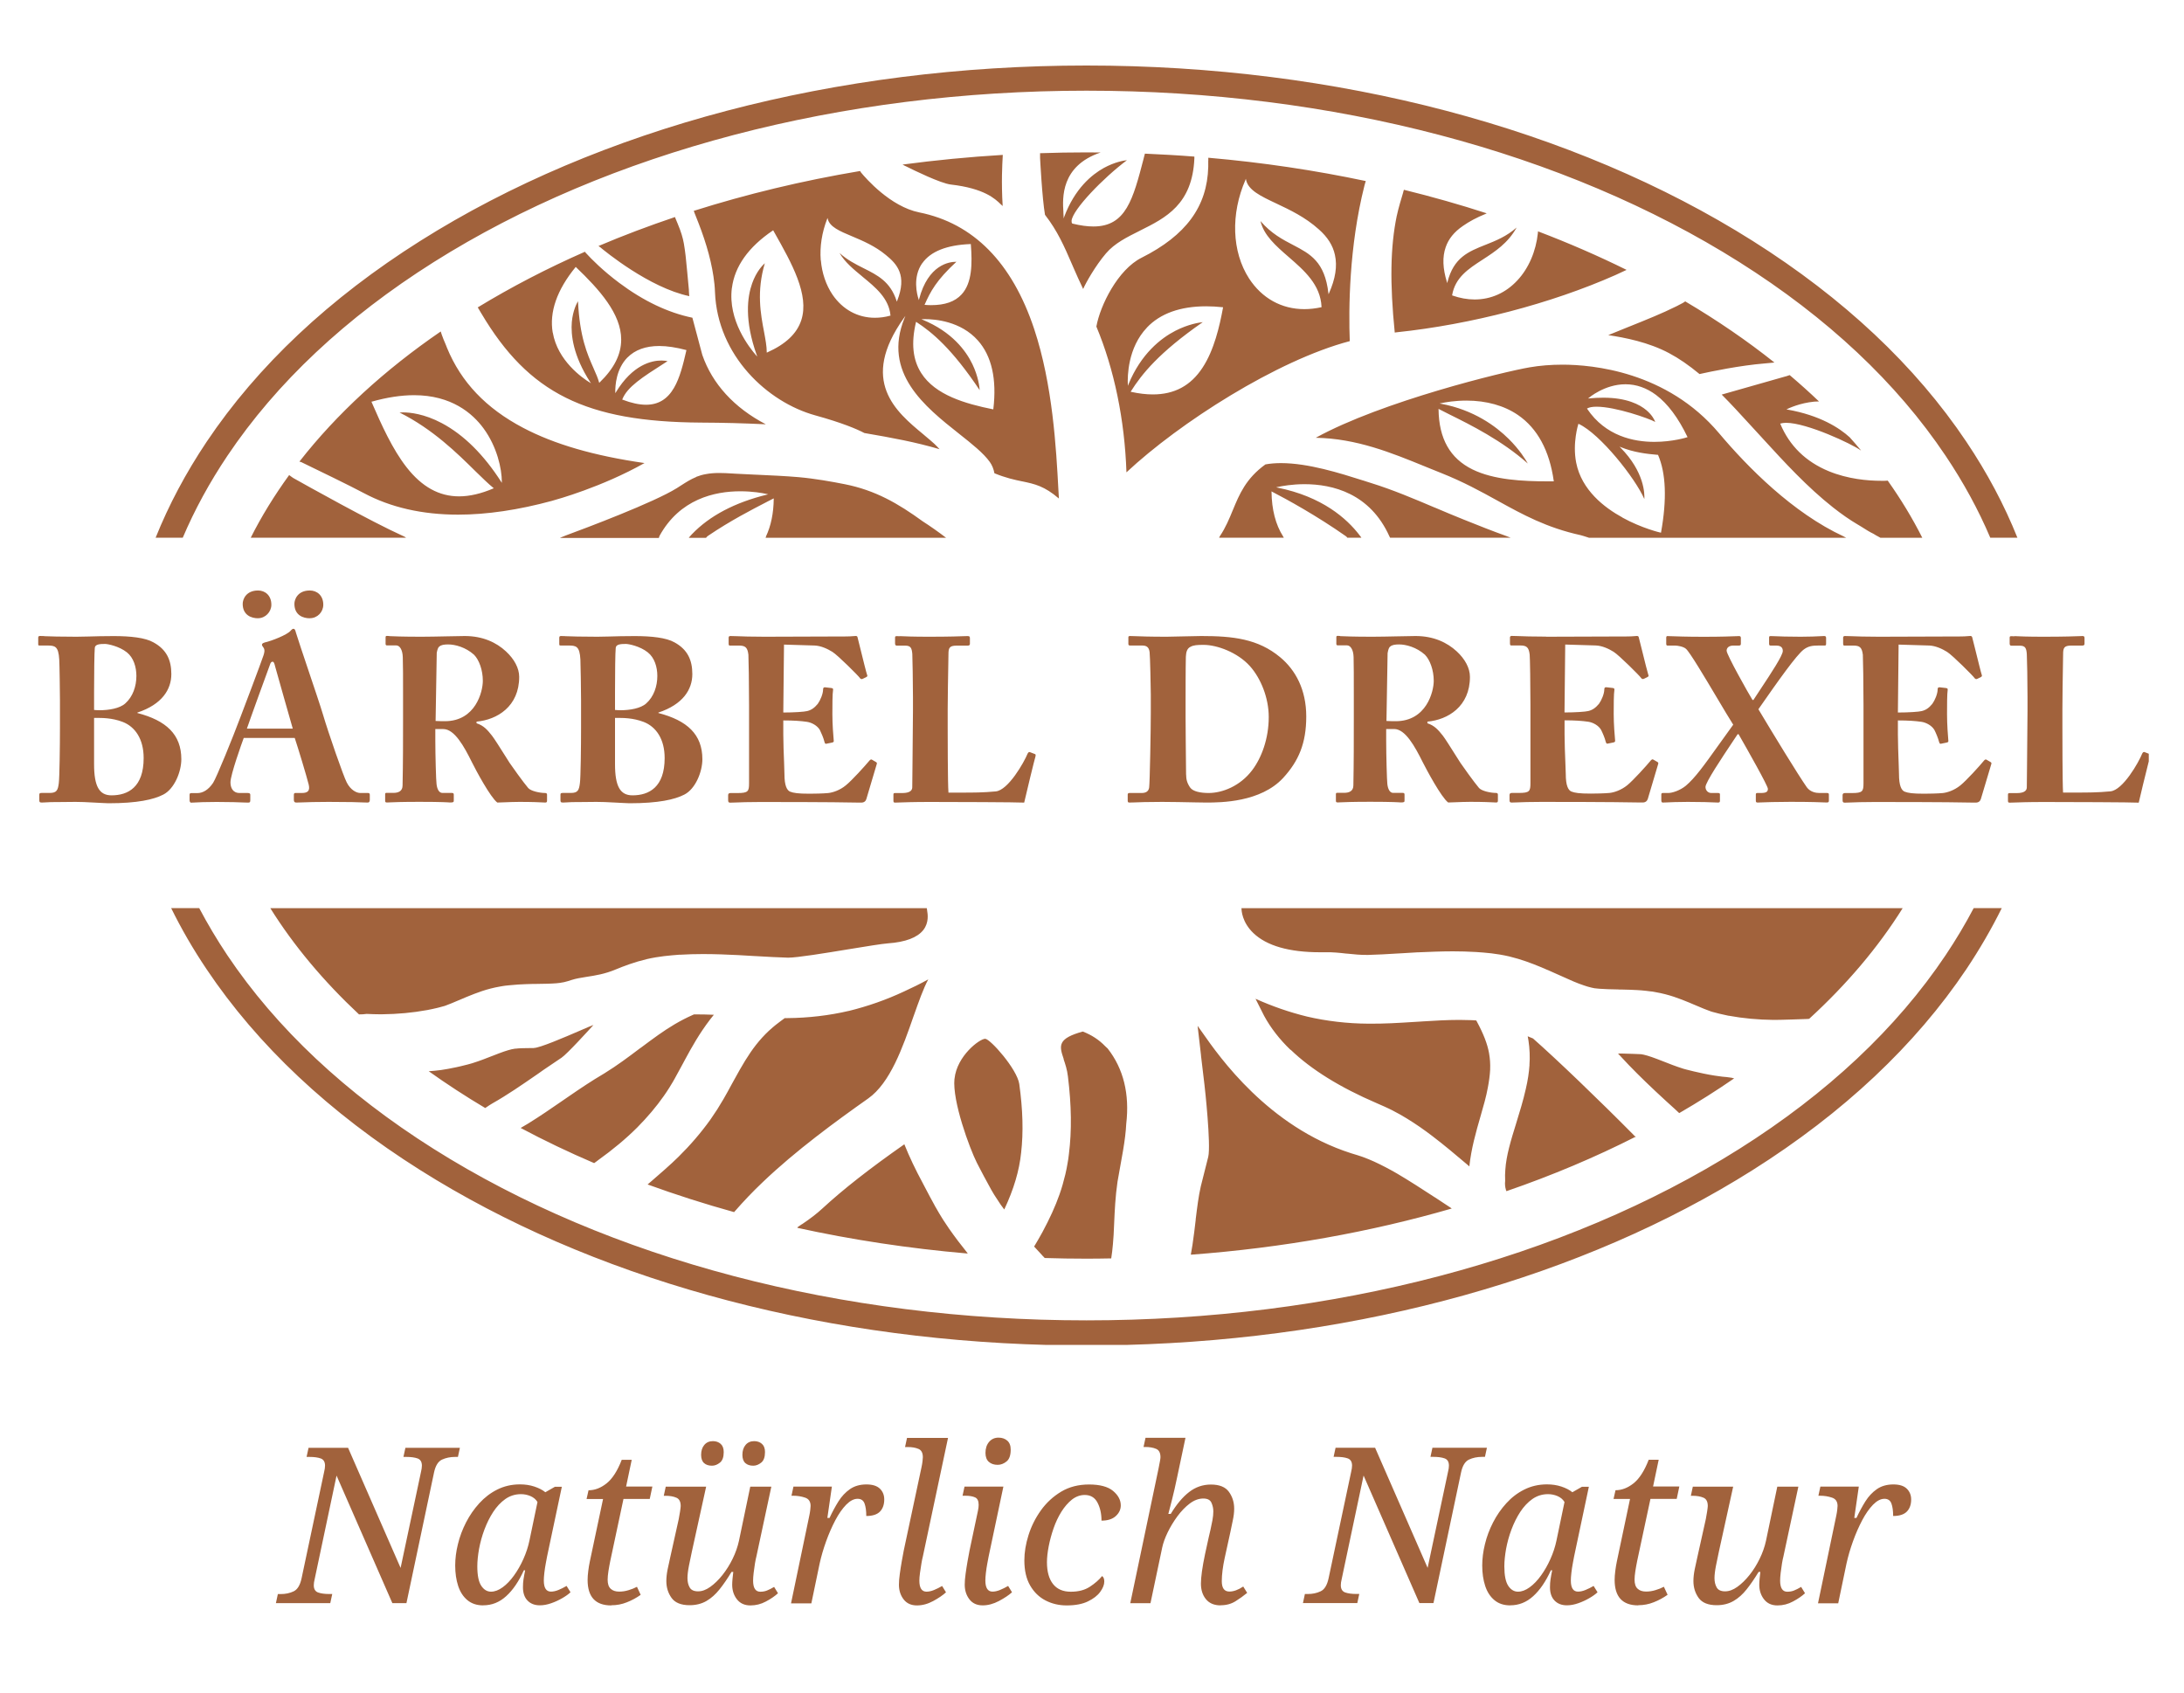 <svg width="400" height="310" viewBox="0 0 400 310" fill="none" xmlns="http://www.w3.org/2000/svg">
<g clip-path="url(#clip0_326_22717)">
<path fill-rule="evenodd" clip-rule="evenodd" d="M146.89 224.22C148.39 223.21 149.58 222.3 150.62 221.34C154.44 217.82 159.2 214.08 165.63 209.58C166.55 211.88 167.68 214.24 168.96 216.61C169.11 216.88 169.25 217.16 169.39 217.43C169.98 218.55 170.56 219.67 171.19 220.79V220.81C171.29 220.98 171.39 221.15 171.49 221.32C171.8 221.86 172.11 222.41 172.46 222.96L172.81 223.52L173.84 225.06C174.87 226.53 175.98 228 177.23 229.55H177.19L177.22 229.59C166.44 228.66 156.01 227.07 146.02 224.88L146.1 224.8H146.02C146.1 224.74 146.18 224.69 146.26 224.63C146.39 224.54 146.53 224.45 146.66 224.36L146.74 224.3C146.74 224.3 146.78 224.27 146.82 224.25L146.88 224.22H146.89ZM296.49 192.96C296.55 192.96 296.6 192.96 296.65 192.96H297.08C297.89 192.96 300.52 193.08 300.54 193.08C301.11 193.14 302.16 193.45 303.44 193.94C303.83 194.08 304.23 194.24 304.66 194.41C305.68 194.82 306.85 195.28 308.33 195.75C308.37 195.77 311.44 196.6 314.03 197C314.55 197.08 315.08 197.15 315.47 197.2C315.98 197.23 316.45 197.29 316.9 197.36C316.95 197.36 316.99 197.38 317.05 197.38C317.05 197.38 317.07 197.38 317.08 197.38L317.2 197.41C317.34 197.44 317.47 197.46 317.61 197.51C314.4 199.73 311.05 201.84 307.55 203.87C307.4 203.71 306.18 202.6 305.16 201.68C302.42 199.17 300.24 197.06 298.31 195.06C297.71 194.43 297.07 193.76 296.34 192.96C296.39 192.96 296.45 192.96 296.5 192.96H296.49ZM174.82 197.58C175.26 193.37 179.42 190.26 180.43 190.26H180.45C181.39 190.31 186.27 195.79 186.68 198.54C187.33 203.24 187.45 207.35 187.02 211.12C186.68 214.42 185.67 217.82 183.93 221.52L183.8 221.35C183.62 221.1 183.43 220.84 183.25 220.6L182.34 219.21L182.06 218.78C181.71 218.21 181.36 217.59 181.01 216.92C180.44 215.91 179.9 214.86 179.33 213.77L179.19 213.5L178.9 212.94C177.6 210.35 174.39 201.7 174.81 197.58H174.82ZM280.12 195.03C280.23 193.66 280.16 192 279.94 190.59C279.92 190.41 279.88 190.24 279.85 190.08C279.83 189.98 279.81 189.89 279.8 189.8C280.11 189.93 280.43 190.07 280.77 190.2C285.14 194.05 292.77 201.37 299.33 208L299.27 208.03L299.38 208.07C299.47 208.11 299.55 208.14 299.62 208.17C292.22 211.93 284.29 215.28 275.9 218.17C275.9 218.15 275.88 218.13 275.88 218.11C275.88 218.11 275.88 218.09 275.87 218.09L275.85 218.01H275.82C275.82 218.01 275.82 217.95 275.81 217.91C275.65 217.4 275.6 216.85 275.67 216.28C275.64 215.52 275.64 214.86 275.7 214.26C275.86 211.65 276.74 208.79 277.68 205.77L277.73 205.6C278.33 203.65 278.96 201.62 279.45 199.45C279.83 197.81 280.03 196.46 280.13 195.04L280.12 195.03ZM194.82 193.97C194.41 192.76 194.09 191.8 194.52 190.98C194.95 190.16 196.13 189.53 198.31 188.93C199.93 189.55 201.31 190.46 202.43 191.63C202.54 191.74 202.65 191.85 202.75 191.93C202.79 191.97 202.83 192 202.87 192.04C205.77 195.74 206.91 200.38 206.27 205.85C206.2 207.26 206.01 208.82 205.68 210.77L204.67 216.45C204.27 219.19 204.16 221.74 204.06 224V224.04C204.06 224.18 204.05 224.31 204.04 224.45C203.99 225.65 203.94 226.8 203.83 227.9C203.75 228.8 203.65 229.67 203.52 230.48C202.01 230.51 200.5 230.53 198.98 230.53C196.43 230.53 193.88 230.49 191.36 230.41L191.34 230.39H191.32C191.27 230.33 191.22 230.28 191.17 230.22C191.14 230.19 191.12 230.16 191.09 230.14C191.05 230.1 191.02 230.07 190.98 230.03C190.96 230.01 190.94 229.99 190.92 229.97L190.82 229.85C190.35 229.35 189.86 228.83 189.4 228.31C189.89 227.49 190.41 226.61 190.9 225.71C192.25 223.2 193.29 220.93 194.05 218.76C194.47 217.58 194.82 216.33 195.12 215.08C195.29 214.36 195.4 213.78 195.5 213.19L195.65 212.31L195.77 211.37C196.31 207.08 196.24 202.43 195.59 197.15C195.45 195.93 195.11 194.9 194.8 194L194.82 193.97ZM219.97 193.32C219.92 192.89 219.87 192.45 219.82 192.03L219.8 191.85C219.59 190.07 219.39 188.39 219.34 187.89C219.52 188.12 219.83 188.56 220.26 189.18L220.28 189.21C223.27 193.48 232.26 206.36 247.45 211.22L248.66 211.59C248.8 211.65 248.92 211.68 249.05 211.72C249.11 211.74 249.17 211.76 249.24 211.78C249.35 211.82 249.46 211.86 249.59 211.9C250.31 212.16 251.05 212.47 251.67 212.75C253.02 213.37 254.44 214.11 255.89 214.95C258.13 216.27 260.51 217.81 262.81 219.31L262.88 219.35C263.31 219.63 263.74 219.91 264.16 220.19C264.28 220.27 264.4 220.35 264.52 220.43C264.87 220.65 265.21 220.88 265.54 221.1L265.75 221.23H265.7L265.88 221.33C265.88 221.33 265.88 221.34 265.89 221.34C265.89 221.34 265.89 221.34 265.9 221.34C251.06 225.64 235.01 228.54 218.14 229.8L218.16 229.78H218.1C218.22 229.17 218.32 228.58 218.4 228.02C218.64 226.42 218.82 224.91 218.99 223.45V223.34C219.26 221.15 219.51 219.08 219.93 217.27L221.29 211.88C221.81 209.65 220.66 199.13 220.6 198.7C220.6 198.6 220.29 196.01 219.96 193.32H219.97ZM97.77 191.94C98.83 191.94 103.32 190.02 106.28 188.74C107.38 188.25 108.3 187.87 108.69 187.73C107.95 188.55 103.86 193.05 102.84 193.73L102.57 193.91C101.63 194.54 100.54 195.27 99.49 195.99L98.83 196.46C98.63 196.6 98.43 196.73 98.24 196.87C95.51 198.75 92.91 200.55 90.2 202.08C89.93 202.24 89.4 202.56 88.87 202.94C85.25 200.79 81.81 198.54 78.52 196.2C79.23 196.16 79.98 196.08 80.77 195.98C81.01 195.95 81.25 195.91 81.49 195.86C81.63 195.84 81.77 195.81 81.92 195.79L82.15 195.75C82.64 195.66 83.11 195.56 83.6 195.46L84.35 195.29L85.64 194.97L86.47 194.74C87.94 194.28 89.11 193.81 90.13 193.41H90.14C90.57 193.24 90.97 193.08 91.35 192.94C92.63 192.45 93.69 192.14 94.26 192.08L94.34 192.06H94.52C94.63 192.04 94.76 192.03 94.9 192.02C95.06 192.01 95.24 192 95.43 191.99C95.53 191.99 95.64 191.99 95.74 191.98C96.11 191.97 96.52 191.96 97.02 191.96C97.14 191.96 97.26 191.96 97.38 191.96C97.51 191.96 97.63 191.96 97.77 191.96V191.94ZM127.03 185.82L127.12 185.79H127.48C128.48 185.79 129.54 185.81 130.74 185.86C130.51 186.14 130.27 186.43 130.05 186.73C128.11 189.26 126.69 191.79 125.41 194.17C125.3 194.37 125.2 194.56 125.1 194.75C125 194.95 124.89 195.14 124.78 195.34C124.35 196.15 123.94 196.91 123.53 197.63C123.29 198.07 123.09 198.39 122.88 198.73C122.79 198.88 122.7 199.02 122.61 199.18C122.26 199.73 121.92 200.25 121.58 200.73C120.19 202.71 118.55 204.64 116.72 206.49C114.63 208.57 112.27 210.54 109.48 212.54L109.45 212.57C109.45 212.57 109.4 212.6 109.37 212.63C109.25 212.72 109.05 212.86 108.82 213.03C104.15 211.03 99.65 208.88 95.36 206.59C95.91 206.25 96.5 205.92 96.85 205.71L96.94 205.65C98.95 204.4 100.86 203.09 102.7 201.82C103.19 201.47 103.68 201.14 104.17 200.81C105.3 200.03 106.35 199.32 107.39 198.64C108.44 197.95 109.36 197.38 110.69 196.59C113.06 195.13 115.16 193.55 117.2 192.01L117.42 191.86C119.68 190.17 121.57 188.77 123.58 187.59C124.65 186.96 125.69 186.42 126.75 185.95C126.86 185.91 126.96 185.86 127.06 185.81L127.03 185.82ZM236.35 192.28C234.35 190.36 232.72 188.26 231.52 186.05L229.95 182.93C233.07 184.33 236.15 185.39 239.35 186.18C242.92 187.02 246.81 187.47 250.58 187.49C253.51 187.52 256.16 187.35 258.71 187.19C259.16 187.17 259.61 187.14 260.05 187.11C260.25 187.1 260.45 187.09 260.65 187.07C262.69 186.94 265.07 186.8 267.29 186.8C267.99 186.8 268.66 186.82 269.28 186.84C269.61 186.84 269.98 186.87 270.38 186.9C270.38 186.92 270.4 186.94 270.41 186.97C270.43 186.99 270.44 187.02 270.46 187.05C270.46 187.05 270.46 187.06 270.47 187.07C271.71 189.37 272.41 191.18 272.72 192.89C272.9 193.95 272.96 194.79 272.92 195.94C272.87 196.92 272.71 198.1 272.5 199.18C272.2 200.86 271.69 202.61 271.15 204.48C270.31 207.38 269.46 210.37 269.11 213.63L268.74 213.31L268.53 213.13C266.52 211.43 264.61 209.81 262.38 208.11C260.79 206.89 259.25 205.83 257.67 204.86C256.85 204.36 255.95 203.84 254.98 203.35C254.58 203.14 254.03 202.89 253.55 202.67L252.12 202.04C245.44 199.17 240.14 195.89 236.39 192.27L236.35 192.28ZM155.45 185.16C158.96 184.29 162.27 183.14 165.6 181.58C167.1 180.9 168.59 180.16 170.01 179.38C169.11 181.05 168.27 183.45 167.37 185.99L167.31 186.15C165.32 191.87 163.04 198.34 159.01 201.19C153.17 205.31 145.7 210.76 139.68 216.53C137.9 218.21 136.18 220.02 134.55 221.89H134.53L134.49 221.97C134.49 221.97 134.49 221.99 134.48 222C134.48 222 134.48 222 134.48 222.01C129.02 220.5 123.73 218.8 118.61 216.94C118.67 216.89 118.77 216.8 118.91 216.68C118.97 216.63 119.04 216.57 119.12 216.5L119.25 216.39C120.44 215.36 122.94 213.2 124.25 211.89C126.41 209.76 128.39 207.46 130.13 205.03C130.53 204.45 130.96 203.81 131.37 203.18C131.83 202.45 132.25 201.75 132.52 201.28C133.06 200.35 133.54 199.46 134 198.61C134.14 198.37 134.26 198.13 134.4 197.89C134.44 197.82 134.47 197.75 134.51 197.69C135.88 195.18 137.08 193.14 138.45 191.39C139.22 190.41 139.98 189.58 140.8 188.81C141.3 188.34 141.87 187.88 142.09 187.7L142.86 187.11L143.71 186.48L143.73 186.47H143.97C143.97 186.47 144.04 186.47 144.07 186.47C144.1 186.47 144.13 186.47 144.17 186.47H144.24C148.01 186.44 151.89 185.99 155.46 185.15L155.45 185.16ZM65.75 185.79C59.28 179.73 53.81 173.22 49.51 166.34H169.75V166.38C169.75 166.45 169.77 166.56 169.8 166.71V166.74C169.92 167.43 170.16 168.98 169.11 170.33C168.02 171.72 165.84 172.55 162.62 172.78C161.53 172.86 158.72 173.32 155.48 173.85C151.05 174.58 146.02 175.4 144.37 175.4H144.31C142.53 175.35 140.57 175.24 138.5 175.12L138.09 175.1C137.14 175.04 136.17 174.98 135.19 174.93C133.16 174.83 131 174.74 128.76 174.74C127.3 174.74 125.95 174.78 124.62 174.86H124.39C122.54 175.01 120.77 175.14 118.44 175.67C116.19 176.21 114.29 176.93 112.74 177.57C110.76 178.4 109.01 178.67 107.45 178.91L107.33 178.93C106.39 179.08 105.51 179.22 104.7 179.48C104.25 179.64 103.78 179.77 103.29 179.89C103.09 179.93 102.89 179.96 102.7 179.99L102.67 180.01C102.67 180.01 102.65 180.01 102.63 180.01L101.9 180.09C100.95 180.17 99.67 180.19 98.19 180.21H97.68C96.65 180.24 95.77 180.26 94.9 180.32C94.42 180.35 93.9 180.39 93.35 180.45C93.1 180.47 92.82 180.5 92.56 180.53L92.15 180.59L91.62 180.68C89.1 181.11 87.2 181.89 85.66 182.51L85.55 182.56H85.53C85.16 182.72 84.81 182.87 84.47 183.01C84.31 183.08 84.15 183.15 84 183.21H83.99C83.08 183.6 82.3 183.93 81.71 184.14L81.44 184.24L80.41 184.52L80.01 184.62C79.79 184.68 79.51 184.74 79.12 184.82C78.95 184.86 78.76 184.9 78.57 184.93C78.47 184.95 78.38 184.97 78.28 184.99L78.16 185.01C75.6 185.48 72.84 185.74 69.97 185.77H69.52C68.8 185.77 68.02 185.74 67.15 185.7C66.7 185.77 66.23 185.79 65.77 185.79H65.76H65.75ZM227.36 166.37V166.34H348.47C343.97 173.53 338.21 180.32 331.35 186.6H331.34C331.34 186.6 331.21 186.62 331.01 186.63C329.85 186.67 326 186.81 324.84 186.8C321.97 186.77 319.21 186.51 316.66 186.04H316.59C316.29 185.97 315.99 185.91 315.69 185.84C315.38 185.78 315.14 185.72 314.93 185.67C314.89 185.67 314.84 185.65 314.81 185.64L313.55 185.31L313.44 185.27L313.39 185.26L313.12 185.16C312.52 184.96 311.73 184.62 310.81 184.23C310.55 184.12 310.29 184.01 310.02 183.9C309.78 183.8 309.53 183.69 309.27 183.58H309.26C307.7 182.94 305.75 182.15 303.18 181.71L302.65 181.61L302.24 181.57C302 181.53 301.72 181.49 301.44 181.47C300.88 181.4 300.37 181.37 299.89 181.34C299.04 181.29 298.15 181.26 297.11 181.24H296.59L296.34 181.22C294.96 181.19 293.79 181.17 292.89 181.09L292.49 181.05L292.13 181.01H292.07C291.91 180.97 291.72 180.94 291.5 180.89C290.99 180.77 290.52 180.64 290.09 180.48C288.86 180.08 287.47 179.46 285.87 178.73C285.75 178.68 285.63 178.62 285.51 178.57C284.44 178.09 283.33 177.59 282.09 177.08C280.54 176.44 278.64 175.71 276.4 175.17C273.99 174.62 272.18 174.49 270.27 174.36H270.22C268.89 174.28 267.54 174.24 266.09 174.24C263.88 174.24 261.76 174.34 259.78 174.42H259.65C259.14 174.45 258.65 174.48 258.15 174.51C257.64 174.54 257.14 174.57 256.65 174.6C256.46 174.61 256.27 174.62 256.09 174.63C254.11 174.75 252.24 174.86 250.54 174.9C249.24 174.92 247.96 174.79 246.72 174.66H246.63C245.35 174.51 244.02 174.37 242.7 174.41C242.38 174.41 242.08 174.41 241.77 174.41C236.12 174.41 232 173.23 229.57 170.91C227.48 168.92 227.38 166.77 227.38 166.36L227.36 166.37ZM356.33 174.96C358.23 172.12 359.95 169.24 361.48 166.33H366.62C364.75 170.11 362.58 173.85 360.13 177.52C350.79 191.43 337.63 203.81 320.99 214.31C289.9 233.92 249.4 245.18 206.26 246.33H191.69C148.55 245.19 108.06 233.92 76.97 214.31C60.33 203.82 47.16 191.43 37.84 177.52C35.37 173.85 33.21 170.11 31.35 166.33H36.49C38.03 169.24 39.74 172.12 41.64 174.96C50.62 188.34 63.33 200.27 79.42 210.42C111.53 230.67 153.99 241.83 198.99 241.83C243.99 241.83 286.45 230.67 318.56 210.42C334.65 200.27 347.36 188.34 356.33 174.96ZM17.23 131.49V139.95C17.23 144.01 18.17 145.67 20.42 145.67C23.45 145.67 26.31 144.18 26.31 138.84C26.31 135.38 24.77 133.11 22.47 132.22C20.52 131.47 18.64 131.48 17.52 131.49C17.42 131.49 17.32 131.49 17.23 131.49ZM17.23 126.79V130.03C17.55 130.06 17.91 130.08 18.28 130.08C19.93 130.08 21.93 129.75 22.94 128.84C24.34 127.6 24.98 125.68 24.98 123.8C24.98 122.17 24.47 120.46 23.24 119.48C21.79 118.33 19.7 117.94 19.24 117.94C18.34 117.94 17.4 117.98 17.36 118.67C17.28 119.53 17.23 123.24 17.23 126.79ZM8.12 116.52C9.14 116.56 11.03 116.62 13.99 116.62C14.54 116.62 15.29 116.6 16.18 116.58C17.48 116.54 19.08 116.5 20.81 116.5C23.88 116.5 26.61 116.79 28.1 117.65C30.53 118.97 31.38 120.93 31.38 123.46C31.38 126.28 29.67 129.02 25.16 130.51V130.59C30.44 131.96 33.21 134.52 33.21 139.05C33.21 141.36 31.93 144.51 29.89 145.54C28.14 146.44 25.16 147.12 19.87 147.12C19.67 147.12 19.24 147.1 18.71 147.07C18.26 147.04 17.72 147.01 17.17 146.99C15.95 146.91 14.63 146.87 13.81 146.87C12.53 146.87 11.5 146.89 10.69 146.9C10.15 146.9 9.71 146.91 9.34 146.91C8.91 146.93 8.58 146.95 8.32 146.96C8.03 146.98 7.83 146.99 7.67 146.99C7.24 146.99 7.2 146.87 7.2 146.52V145.58C7.2 145.33 7.25 145.23 7.63 145.23H9.11C10.39 145.23 10.61 144.72 10.77 143.43C10.9 142.45 10.98 136.81 10.98 133.31V128.27C10.98 126.69 10.9 121.48 10.85 120.79C10.71 118.32 10.04 118.23 8.63 118.23H7.3C7.06 118.23 7.01 118.21 7 118.04V116.77C7.01 116.58 7.08 116.48 7.34 116.48C7.49 116.48 7.75 116.49 8.12 116.5V116.52ZM79.99 119.57L79.78 132.05C80.6 132.09 81.11 132.09 81.48 132.09C87.11 132.09 88.43 126.67 88.43 124.7C88.43 122.73 87.75 120.85 86.81 119.91C85.28 118.54 83.36 118.03 82.08 118.03C81.36 118.03 80.8 118.11 80.46 118.42C80.21 118.59 80.08 119.06 79.99 119.58V119.57ZM71.3 116.51C72.02 116.54 73.62 116.62 77.23 116.62C78.52 116.62 80.2 116.58 81.75 116.55C83.08 116.52 84.31 116.49 85.12 116.49C88.44 116.49 90.92 117.68 92.66 119.3C94.19 120.71 95.09 122.38 95.09 123.97C95.09 129.4 91.04 131.83 87.28 132.17V132.47C88.61 132.89 89.29 133.71 90.1 134.73C90.48 135.2 91.71 137.14 92.55 138.48C92.93 139.09 93.24 139.57 93.34 139.73C93.59 140.12 95.9 143.36 96.75 144.34C97.26 144.9 98.87 145.24 99.85 145.24C100.16 145.24 100.19 145.42 100.19 145.59V146.61C100.19 146.87 100.15 146.99 99.85 146.99C99.77 146.99 99.64 146.99 99.44 146.97C98.84 146.94 97.6 146.87 95.12 146.87C94.25 146.87 93.21 146.91 92.24 146.95C91.83 146.97 91.44 146.98 91.08 146.99C89.8 146.01 87.15 141.06 86.43 139.6C84.99 136.69 83.24 133.53 81.19 133.53H79.73V135.71C79.73 138.23 79.86 143.02 79.95 143.57C80.04 144.47 80.38 145.23 81.03 145.23H82.77C83.06 145.23 83.11 145.35 83.11 145.58V146.6C83.11 146.9 83.06 146.98 82.43 146.98C82.43 146.98 82.42 146.98 82.4 146.98C82.2 146.96 80.99 146.86 76.85 146.86C73.43 146.86 72.03 146.93 71.36 146.96C71.14 146.97 71 146.98 70.88 146.98C70.54 146.98 70.54 146.86 70.54 146.55V145.57C70.54 145.35 70.54 145.22 70.75 145.22H72.03C72.97 145.22 73.73 144.91 73.73 143.85C73.82 139.62 73.82 135.6 73.82 131.54V127.4C73.82 124.24 73.82 121.5 73.77 120.35C73.72 118.94 73.18 118.21 72.57 118.21H70.87C70.66 118.21 70.62 118.08 70.62 117.91V116.76C70.62 116.55 70.66 116.47 70.87 116.47C70.96 116.47 71.09 116.47 71.29 116.49L71.3 116.51ZM112.64 131.49V139.95C112.64 144.01 113.58 145.67 115.84 145.67C118.87 145.67 121.73 144.18 121.73 138.84C121.73 135.38 120.18 133.11 117.88 132.22C115.92 131.47 114.05 131.48 112.93 131.49C112.83 131.49 112.73 131.49 112.64 131.49ZM112.64 126.79V130.03C112.96 130.06 113.32 130.08 113.69 130.08C115.34 130.08 117.34 129.75 118.35 128.84C119.75 127.6 120.39 125.68 120.39 123.8C120.39 122.17 119.88 120.46 118.64 119.48C117.2 118.33 115.12 117.94 114.64 117.94C113.75 117.94 112.81 117.98 112.77 118.67C112.68 119.53 112.64 123.24 112.64 126.79ZM103.53 116.52C104.55 116.56 106.45 116.62 109.41 116.62C109.95 116.62 110.67 116.61 111.52 116.58C112.8 116.54 114.4 116.5 116.24 116.5C119.3 116.5 122.03 116.79 123.53 117.65C125.95 118.97 126.8 120.93 126.8 123.46C126.8 126.28 125.09 129.02 120.58 130.51V130.59C125.87 131.96 128.64 134.52 128.64 139.05C128.64 141.36 127.37 144.51 125.32 145.54C123.57 146.44 120.58 147.12 115.29 147.12C115.09 147.12 114.67 147.1 114.15 147.07C113.7 147.04 113.17 147.02 112.61 146.99C111.37 146.91 110.05 146.87 109.24 146.87C107.96 146.87 106.95 146.89 106.13 146.9C105.59 146.9 105.14 146.91 104.76 146.91C104.35 146.93 104.02 146.94 103.77 146.96C103.48 146.98 103.27 146.99 103.12 146.99C102.68 146.99 102.65 146.87 102.65 146.52V145.58C102.65 145.33 102.69 145.23 103.06 145.23H104.56C105.84 145.23 106.05 144.72 106.21 143.43C106.35 142.45 106.42 136.81 106.42 133.31V128.27C106.42 126.69 106.34 121.48 106.3 120.79C106.17 118.32 105.49 118.23 104.09 118.23H102.72C102.43 118.23 102.43 118.19 102.43 117.85V116.87C102.43 116.61 102.46 116.49 102.76 116.49C102.91 116.49 103.17 116.5 103.54 116.51L103.53 116.52ZM140.04 116.62L155.01 116.57C155.45 116.57 155.94 116.54 156.3 116.51C156.5 116.5 156.65 116.48 156.72 116.48C156.93 116.48 157.02 116.57 157.05 116.69C157.11 116.91 157.33 117.81 157.6 118.9C158.07 120.82 158.69 123.3 158.8 123.57C158.89 123.79 158.89 123.87 158.68 124L157.99 124.34C157.82 124.42 157.6 124.38 157.48 124.17C157.27 123.83 153.43 119.99 152.45 119.39C151.55 118.83 150.36 118.28 149.22 118.23L143.59 118.06L143.46 130.5C145.42 130.5 147.3 130.37 147.81 130.24C148.54 130.07 149.13 129.69 149.77 128.92C150.24 128.27 150.75 127.08 150.75 126.26C150.75 125.96 150.89 125.88 151.08 125.88L152.24 126.01C152.45 126.04 152.62 126.09 152.58 126.34C152.45 127.07 152.45 129.29 152.45 130.79C152.45 132.71 152.62 134.76 152.7 135.66C152.75 135.91 152.58 135.95 152.37 136.01L151.34 136.22C151.17 136.26 151.08 136.18 151 135.88C150.84 135.19 150.41 134.21 150.16 133.7C149.69 132.89 148.67 132.34 147.81 132.21C146.66 132.04 145.34 131.95 143.46 131.95V134.52C143.46 135.98 143.54 138.17 143.61 139.78C143.65 140.72 143.67 141.46 143.67 141.75C143.67 143.97 144.15 144.74 144.7 144.99C145.34 145.24 146.15 145.37 148.28 145.37C149.01 145.37 150.79 145.34 151.68 145.25C152.53 145.16 153.82 144.74 154.91 143.84C156.03 142.94 158.41 140.3 159.27 139.27C159.44 139.1 159.57 139.05 159.7 139.14L160.42 139.56C160.59 139.65 160.64 139.78 160.59 139.9L158.67 146.36C158.55 146.74 158.25 147 157.74 147C157.68 147 157.56 147 157.34 147C156.1 146.97 151.8 146.89 139.2 146.89C137.05 146.89 135.67 146.94 134.76 146.98C134.32 147 133.99 147.01 133.74 147.01C133.44 147.01 133.36 146.89 133.36 146.54V145.64C133.36 145.38 133.49 145.25 133.78 145.25H135.07C137.03 145.25 137.19 144.94 137.19 143.45V129.14C137.19 125.6 137.11 120.34 137.07 119.91C136.91 118.54 136.47 118.24 135.32 118.24H133.66C133.48 118.24 133.45 118.11 133.45 117.81V116.79C133.45 116.67 133.49 116.49 133.75 116.49C134.06 116.49 134.43 116.5 134.93 116.52C135.94 116.56 137.46 116.62 140.06 116.62H140.04ZM164.8 116.51C165.62 116.55 167.21 116.62 170.09 116.62C174 116.62 175.95 116.54 176.79 116.51C177.02 116.51 177.17 116.5 177.25 116.5C177.59 116.5 177.64 116.63 177.64 116.93V117.91C177.64 118.12 177.55 118.25 177.21 118.25H175.2C173.88 118.25 173.71 118.68 173.71 119.83C173.71 120 173.7 120.7 173.68 121.69C173.64 123.97 173.57 127.74 173.57 129.83V133.51C173.57 134.23 173.57 143.46 173.71 145.17H176.14C178.15 145.17 180.05 145.17 182.36 144.95C184.65 144.75 187.56 139.62 188.2 138.04C188.33 137.79 188.46 137.66 188.72 137.79L189.57 138.12C189.7 138.2 189.7 138.25 189.66 138.5C189.54 138.8 187.83 145.85 187.58 147C186.46 146.92 174.19 146.88 170.27 146.88C167.16 146.88 165.51 146.95 164.64 146.98C164.32 146.99 164.11 147 163.96 147C163.67 147 163.63 146.92 163.63 146.62V145.55C163.63 145.34 163.67 145.25 163.92 145.25H165.24C166.81 145.25 167.08 144.65 167.08 144.19C167.08 143.9 167.1 142.34 167.12 140.35C167.16 136.78 167.21 131.8 167.21 130.13V127.74C167.21 125 167.12 120.47 167.09 119.78C167 118.68 166.78 118.25 165.81 118.25H164.23C163.97 118.25 163.93 118.03 163.93 117.82V116.8C163.93 116.59 163.97 116.51 164.23 116.51C164.35 116.51 164.54 116.51 164.83 116.53L164.8 116.51ZM217.24 141.87C217.24 142.73 217.41 143.41 217.96 144.22C218.47 144.98 219.92 145.24 221.37 145.24C223.84 145.24 227.12 144 229.34 141.06C231.05 138.8 232.37 135.29 232.37 131.32C232.37 127.82 230.92 124.23 228.92 122C226.65 119.48 222.9 118.11 220.43 118.11C219.24 118.11 218.6 118.16 218.05 118.46C217.4 118.76 217.23 119.44 217.19 120.3C217.14 122.09 217.14 127.68 217.14 128.37V131.4C217.14 131.96 217.19 139.23 217.23 141.87H217.24ZM207.71 116.51C208.68 116.55 210.52 116.62 213.67 116.62C214.24 116.62 215.64 116.58 217.01 116.55C218.3 116.52 219.55 116.49 220.02 116.49C225.82 116.49 230.42 117 234.47 120.38C237.28 122.72 239.24 126.31 239.24 131.23C239.24 136.15 237.84 139.39 235.02 142.47C230.89 146.95 223.59 146.99 220.9 146.99C220.66 146.99 219.89 146.98 218.89 146.96C217.03 146.92 214.37 146.87 212.85 146.87C210.19 146.87 208.57 146.93 207.64 146.97C207.27 146.98 207.01 146.99 206.84 146.99C206.62 146.99 206.54 146.91 206.54 146.61V145.5C206.54 145.33 206.66 145.24 206.89 145.24H209.1C209.92 145.24 210.38 144.9 210.47 144.22C210.59 143.32 210.77 133.71 210.77 130.46V127.25C210.77 126.14 210.64 120.07 210.55 119.43C210.41 118.4 209.87 118.23 209.14 118.23H207.01C206.79 118.23 206.66 118.19 206.66 117.93V116.7C206.66 116.53 206.79 116.49 206.97 116.49C207.12 116.49 207.35 116.49 207.7 116.51H207.71ZM254.14 119.57L253.93 132.05C254.73 132.09 255.25 132.09 255.63 132.09C261.25 132.09 262.59 126.67 262.59 124.7C262.59 122.73 261.9 120.85 260.97 119.91C259.43 118.54 257.52 118.03 256.24 118.03C255.52 118.03 254.96 118.11 254.62 118.42C254.36 118.59 254.24 119.06 254.15 119.58L254.14 119.57ZM245.44 116.51C246.15 116.54 247.75 116.62 251.37 116.62C252.65 116.62 254.33 116.58 255.88 116.55C257.21 116.52 258.45 116.49 259.26 116.49C262.58 116.49 265.04 117.68 266.8 119.3C268.33 120.71 269.22 122.38 269.22 123.97C269.22 129.4 265.18 131.83 261.43 132.17V132.47C262.75 132.89 263.43 133.71 264.25 134.73C264.61 135.18 265.76 137 266.59 138.32C267.02 139 267.36 139.55 267.48 139.72C267.73 140.11 270.04 143.35 270.89 144.33C271.4 144.89 273.02 145.23 274.02 145.23C274.3 145.23 274.34 145.41 274.34 145.58V146.6C274.34 146.86 274.3 146.98 274.02 146.98C273.93 146.98 273.79 146.98 273.59 146.96C272.97 146.93 271.74 146.86 269.28 146.86C268.41 146.86 267.37 146.9 266.4 146.94C265.99 146.96 265.59 146.97 265.23 146.98C263.95 146 261.31 141.05 260.57 139.59C259.12 136.68 257.38 133.52 255.33 133.52H253.88V135.7C253.88 138.22 254.01 143.01 254.09 143.56C254.18 144.46 254.52 145.22 255.15 145.22H256.91C257.2 145.22 257.24 145.34 257.24 145.57V146.59C257.24 146.89 257.2 146.97 256.56 146.97C256.56 146.97 256.55 146.97 256.52 146.97C256.31 146.95 255.09 146.85 250.98 146.85C247.57 146.85 246.17 146.92 245.49 146.95C245.27 146.96 245.13 146.97 245.01 146.97C244.67 146.97 244.67 146.85 244.67 146.54V145.56C244.67 145.34 244.67 145.21 244.88 145.21H246.16C247.1 145.21 247.87 144.9 247.87 143.84C247.95 139.61 247.95 135.59 247.95 131.53V127.39C247.95 124.23 247.95 121.49 247.91 120.34C247.87 118.93 247.31 118.2 246.7 118.2H245C244.79 118.2 244.75 118.07 244.75 117.9V116.75C244.75 116.54 244.79 116.46 245 116.46C245.09 116.46 245.22 116.46 245.43 116.48L245.44 116.51ZM283.13 116.62L298.09 116.57C298.53 116.57 299.02 116.54 299.38 116.51C299.58 116.5 299.73 116.48 299.8 116.48C300.01 116.48 300.1 116.57 300.13 116.69C300.2 116.93 300.47 118.01 300.77 119.24C301.23 121.1 301.78 123.31 301.88 123.56C301.97 123.78 301.97 123.86 301.76 123.99L301.07 124.33C300.9 124.41 300.68 124.37 300.56 124.16C300.35 123.82 296.51 119.98 295.53 119.38C294.64 118.82 293.44 118.27 292.29 118.22L286.67 118.05L286.54 130.49C288.5 130.49 290.38 130.36 290.89 130.23C291.61 130.06 292.21 129.68 292.85 128.91C293.32 128.26 293.83 127.07 293.83 126.25C293.83 125.95 293.96 125.87 294.18 125.87L295.33 126C295.54 126.03 295.72 126.08 295.68 126.33C295.55 127.06 295.55 129.28 295.55 130.77C295.55 132.69 295.73 134.74 295.81 135.64C295.84 135.9 295.68 135.93 295.47 135.99L294.44 136.2C294.26 136.24 294.19 136.16 294.09 135.86C293.93 135.17 293.5 134.19 293.24 133.68C292.78 132.87 291.76 132.32 290.9 132.19C289.74 132.02 288.42 131.93 286.55 131.93V134.5C286.55 135.96 286.63 138.15 286.7 139.76C286.74 140.7 286.77 141.44 286.77 141.73C286.77 143.95 287.24 144.72 287.79 144.97C288.43 145.22 289.25 145.35 291.37 145.35C292.09 145.35 293.89 145.32 294.79 145.23C295.64 145.14 296.91 144.72 298.03 143.82C299.13 142.92 301.52 140.28 302.37 139.25C302.54 139.08 302.67 139.03 302.8 139.12L303.53 139.54C303.71 139.63 303.74 139.76 303.71 139.88L301.79 146.34C301.66 146.72 301.36 146.98 300.85 146.98C300.79 146.98 300.67 146.98 300.46 146.98C299.22 146.96 294.94 146.87 282.31 146.87C280.17 146.87 278.79 146.92 277.88 146.96C277.44 146.98 277.1 146.99 276.85 146.99C276.55 146.99 276.47 146.87 276.47 146.52V145.62C276.47 145.36 276.6 145.23 276.89 145.23H278.17C280.14 145.23 280.3 144.92 280.3 143.43V129.12C280.3 125.58 280.22 120.32 280.16 119.89C280 118.52 279.57 118.22 278.42 118.22H276.76C276.6 118.22 276.55 118.09 276.55 117.79V116.77C276.55 116.65 276.6 116.47 276.85 116.47C277.16 116.47 277.53 116.48 278.03 116.5C279.04 116.54 280.56 116.6 283.16 116.6L283.13 116.62ZM324.98 116.52C325.84 116.56 327.42 116.62 329.8 116.62C331.45 116.62 332.7 116.56 333.44 116.52C333.76 116.5 333.98 116.49 334.11 116.49C334.41 116.49 334.45 116.66 334.45 116.87V117.85C334.45 118.15 334.41 118.23 334.2 118.23H333.05C331.9 118.23 331.18 118.35 330.36 118.96C329.04 119.94 325.71 124.64 322.05 129.9C324.73 134.39 329.29 141.86 330.91 144.18C331.56 145.08 332.62 145.24 333.21 145.24H334.61C334.92 145.24 334.96 145.36 334.96 145.54V146.65C334.96 146.82 334.92 146.98 334.61 146.98C334.54 146.98 334.42 146.98 334.24 146.97C333.52 146.94 331.78 146.86 327.93 146.86C325.3 146.86 323.33 146.93 322.43 146.97C322.16 146.97 321.99 146.99 321.92 146.99C321.62 146.99 321.58 146.87 321.58 146.61V145.54C321.58 145.37 321.62 145.24 321.83 145.24H322.47C323.45 145.24 323.79 145.04 323.79 144.48C323.79 143.92 320.04 137.3 318.42 134.47H318.25C318 134.85 317.69 135.31 317.35 135.82C315.4 138.74 312.36 143.29 312.36 144.13C312.36 144.73 312.79 145.24 313.43 145.24H314.66C314.96 145.24 315.01 145.36 315.01 145.5V146.61C315.01 146.87 314.97 146.99 314.66 146.99C314.55 146.99 314.35 146.99 314.07 146.97C313.25 146.93 311.68 146.87 309.13 146.87C307.32 146.87 305.93 146.93 305.15 146.97C304.85 146.98 304.64 146.99 304.53 146.99C304.32 146.99 304.27 146.83 304.27 146.52V145.54C304.27 145.36 304.32 145.24 304.53 145.24H305.55C306.24 145.24 307.65 144.81 308.75 143.92C310.45 142.48 312.07 140.22 314.7 136.54C315.51 135.41 316.41 134.14 317.44 132.73C316.74 131.63 315.66 129.82 314.49 127.85C312.16 123.93 309.47 119.42 308.79 118.84C308.32 118.41 307.22 118.24 306.83 118.24H305.38C305.21 118.24 305.17 118.07 305.17 117.9V116.84C305.17 116.62 305.21 116.5 305.38 116.5C305.48 116.5 305.68 116.5 305.97 116.52C306.9 116.55 308.83 116.63 312.07 116.63C315.31 116.63 317.17 116.55 318.01 116.52C318.26 116.51 318.42 116.5 318.51 116.5C318.8 116.5 318.84 116.67 318.84 116.88V117.86C318.84 118.11 318.8 118.24 318.46 118.24H317.43C316.75 118.24 316.23 118.58 316.23 119.18C316.23 119.9 320.2 126.96 320.97 128.2H321.14C321.53 127.59 322.02 126.85 322.54 126.07C324.33 123.36 326.52 120.06 326.52 119.23C326.52 118.75 326.31 118.24 325.33 118.24H324.26C324.04 118.24 324.01 118.07 324.01 117.86V116.79C324.01 116.58 324.04 116.5 324.3 116.5C324.43 116.5 324.65 116.51 324.98 116.52ZM344.19 116.62L359.16 116.57C359.59 116.57 360.08 116.54 360.43 116.51C360.63 116.5 360.78 116.48 360.86 116.48C361.06 116.48 361.15 116.57 361.2 116.69C361.27 116.92 361.51 117.91 361.8 119.07C362.27 120.96 362.84 123.3 362.95 123.57C363.02 123.79 363.02 123.87 362.81 124L362.13 124.34C361.96 124.42 361.75 124.38 361.62 124.17C361.41 123.83 357.58 119.99 356.6 119.39C355.7 118.83 354.5 118.28 353.35 118.23L347.73 118.06L347.6 130.5C349.55 130.5 351.44 130.37 351.94 130.24C352.68 130.07 353.27 129.69 353.9 128.92C354.37 128.27 354.88 127.08 354.88 126.26C354.88 125.96 355 125.88 355.22 125.88L356.37 126.01C356.59 126.04 356.76 126.09 356.72 126.34C356.6 127.07 356.6 129.29 356.6 130.79C356.6 132.71 356.76 134.76 356.84 135.66C356.89 135.91 356.72 135.95 356.51 136.01L355.48 136.22C355.32 136.26 355.23 136.18 355.14 135.88C354.97 135.19 354.55 134.21 354.29 133.7C353.82 132.89 352.79 132.34 351.94 132.21C350.8 132.04 349.48 131.95 347.6 131.95V134.52C347.6 135.98 347.68 138.17 347.74 139.78C347.78 140.72 347.8 141.46 347.8 141.75C347.8 143.97 348.27 144.74 348.82 144.99C349.47 145.24 350.27 145.37 352.41 145.37C353.12 145.37 354.92 145.34 355.82 145.25C356.67 145.16 357.94 144.74 359.05 143.84C360.16 142.94 362.56 140.3 363.4 139.27C363.57 139.1 363.7 139.05 363.83 139.14L364.55 139.56C364.72 139.65 364.76 139.78 364.72 139.9L362.79 146.36C362.66 146.74 362.37 147 361.86 147C361.8 147 361.67 147 361.46 147C360.21 146.97 355.92 146.89 343.31 146.89C341.17 146.89 339.79 146.94 338.89 146.98C338.45 147 338.11 147.01 337.86 147.01C337.56 147.01 337.47 146.89 337.47 146.54V145.64C337.47 145.38 337.61 145.25 337.9 145.25H339.17C341.13 145.25 341.3 144.94 341.3 143.45V129.14C341.3 125.6 341.22 120.34 341.18 119.91C341.01 118.54 340.58 118.24 339.44 118.24H337.78C337.61 118.24 337.57 118.11 337.57 117.81V116.79C337.57 116.67 337.62 116.49 337.87 116.49C338.17 116.49 338.54 116.5 339.04 116.52C340.05 116.56 341.58 116.62 344.17 116.62H344.19ZM368.96 116.51C369.78 116.55 371.36 116.62 374.24 116.62C378.15 116.62 380.1 116.54 380.94 116.51C381.17 116.51 381.32 116.49 381.4 116.49C381.74 116.49 381.78 116.62 381.78 116.92V117.9C381.78 118.11 381.7 118.24 381.35 118.24H379.35C378.03 118.24 377.86 118.67 377.86 119.82C377.86 119.99 377.85 120.69 377.83 121.68C377.79 123.96 377.73 127.73 377.73 129.82V133.5C377.73 134.22 377.73 143.45 377.85 145.16H380.28C382.28 145.16 384.2 145.16 386.51 144.94C388.81 144.74 391.71 139.61 392.34 138.03C392.47 137.78 392.61 137.64 392.86 137.78L393.55 138.05V139.44C393.03 141.46 391.91 146.09 391.71 147.01C390.59 146.93 378.32 146.89 374.4 146.89C371.31 146.89 369.65 146.96 368.78 146.99C368.46 147 368.25 147.01 368.1 147.01C367.8 147.01 367.76 146.93 367.76 146.63V145.56C367.76 145.35 367.8 145.26 368.06 145.26H369.37C370.94 145.26 371.21 144.66 371.21 144.2C371.21 143.91 371.23 142.35 371.25 140.36C371.29 136.79 371.34 131.81 371.34 130.14V127.75C371.34 125.01 371.26 120.48 371.21 119.79C371.13 118.69 370.91 118.26 369.94 118.26H368.36C368.1 118.26 368.07 118.04 368.07 117.83V116.81C368.07 116.6 368.11 116.52 368.36 116.52C368.48 116.52 368.68 116.52 368.96 116.54V116.51ZM49.95 121.19C49.7 121.19 49.56 121.35 49.44 121.75C49.22 122.3 45.56 132.39 45.22 133.45H53.62C53.24 132.17 50.71 123.2 50.41 122.13C50.25 121.49 50.16 121.2 49.94 121.2L49.95 121.19ZM48.41 117.69C49.78 117.39 52.56 116.27 53.19 115.56C53.19 115.56 53.25 115.49 53.28 115.46C53.45 115.29 53.56 115.17 53.75 115.17C54.01 115.17 54.08 115.42 54.21 115.9C54.58 117.12 55.48 119.77 56.41 122.55C57.53 125.88 58.72 129.4 59.16 130.89C60.14 134.22 62.9 142.17 63.51 143.32C64.23 144.73 65.33 145.24 65.98 145.24H67.43C67.68 145.24 67.73 145.41 67.73 145.62V146.44C67.73 146.7 67.68 146.99 67.34 146.99C67.12 146.99 66.89 146.99 66.55 146.97C65.68 146.93 64.12 146.87 60.18 146.87C57.8 146.87 56.35 146.92 55.39 146.96C54.92 146.98 54.57 146.99 54.29 146.99C53.86 146.99 53.82 146.74 53.82 146.44V145.62C53.82 145.41 53.86 145.24 54.07 145.24H55.27C56.41 145.24 56.8 144.81 56.54 143.7C56.16 142.16 54.5 136.69 53.98 135.16H44.64C44.3 136.06 42.21 141.91 42.21 143.28C42.21 144.22 42.6 145.24 43.88 145.24H45.38C45.8 145.24 45.84 145.42 45.84 145.59V146.53C45.84 146.88 45.79 147 45.46 147C45.3 147 45.05 146.99 44.68 146.98C43.76 146.94 42.16 146.88 39.66 146.88C37.5 146.88 36.38 146.94 35.71 146.98C35.41 147 35.2 147.01 35.02 147.01C34.77 147.01 34.72 146.76 34.72 146.46V145.64C34.72 145.38 34.77 145.26 35.02 145.26H36.13C37.15 145.26 38.18 144.66 39.03 143.38C39.63 142.48 42.65 135.05 44.06 131.28C44.4 130.43 47.86 121.24 48.24 120.09C48.25 120.05 48.26 120.01 48.28 119.97C48.4 119.57 48.55 119.08 48.28 118.64C48.28 118.63 48.26 118.61 48.25 118.6C48.13 118.44 47.98 118.24 47.98 118.09C47.98 117.96 48.07 117.79 48.4 117.71L48.41 117.69ZM47.27 113.24C46.12 113.24 44.45 112.73 44.45 110.59C44.45 109.78 45.05 108.15 47.27 108.15C48.55 108.15 49.7 109.05 49.7 110.76C49.7 112.08 48.59 113.23 47.27 113.23V113.24ZM56.74 113.24C55.58 113.24 53.92 112.73 53.92 110.59C53.92 109.78 54.52 108.15 56.74 108.15C58.05 108.15 59.21 109.05 59.21 110.76C59.21 112.08 58.15 113.23 56.74 113.23V113.24ZM74.38 98.49H45.92C47.9 94.55 50.26 90.73 52.95 87.02H52.97C53.11 87.13 53.26 87.23 53.41 87.34C53.51 87.41 53.61 87.48 53.71 87.55C56.04 88.86 67.98 95.54 73.82 98.17C73.9 98.2 73.97 98.23 74.04 98.27L74.16 98.34C74.24 98.39 74.33 98.44 74.4 98.5L74.38 98.49ZM127.53 87.33C128.09 87.11 128.67 86.94 129.32 86.83C130.05 86.69 130.83 86.63 131.76 86.63C132.51 86.63 133.26 86.67 134.04 86.72C134.12 86.72 134.2 86.72 134.28 86.73L134.53 86.75C135.75 86.82 136.99 86.88 138.19 86.93C138.43 86.94 138.66 86.95 138.89 86.96C141.29 87.07 143.79 87.18 146.24 87.39C149.3 87.66 152.37 88.22 154.7 88.68C160.31 89.79 164.47 92.2 168.99 95.48C170.39 96.38 171.83 97.39 173.28 98.5H140.21L140.31 98.25H140.29C141.2 96.32 141.68 94 141.71 91.37V91.28L141.63 91.32C141.28 91.5 140.9 91.7 140.47 91.91L140.38 91.96C137.73 93.33 133.76 95.37 129.69 98.13C129.55 98.22 129.45 98.32 129.36 98.44L129.32 98.51H126.15C126.19 98.45 126.22 98.4 126.27 98.35L126.34 98.27C126.34 98.27 126.34 98.27 126.35 98.26C126.35 98.26 126.35 98.26 126.36 98.25C126.38 98.23 126.41 98.2 126.43 98.17C126.56 98.03 126.67 97.9 126.71 97.86L126.73 97.84C129.96 94.47 134.59 92.03 140.48 90.59L140.7 90.54L140.48 90.49C139.61 90.29 137.82 89.98 135.59 89.98C130.89 89.98 124.5 91.4 120.79 98.15C120.74 98.26 120.71 98.37 120.68 98.48V98.53H102.54C102.68 98.46 103.11 98.27 103.58 98.09C107.28 96.72 119.7 92.06 123.97 89.4C124.11 89.31 124.25 89.22 124.39 89.13C124.49 89.06 124.59 89 124.7 88.93L124.75 88.9C125.62 88.34 126.53 87.76 127.5 87.37L127.53 87.33ZM225.81 93.39C226.98 90.56 228.18 87.64 231.76 85.06H231.75C232.62 84.9 233.58 84.82 234.61 84.82C239.62 84.82 245.41 86.66 249.64 88H249.66C249.9 88.08 250.13 88.16 250.36 88.23C250.62 88.31 250.88 88.39 251.12 88.47C255.11 89.71 259.02 91.37 262.81 92.98H262.83C264.57 93.72 266.37 94.48 268.15 95.19C270.66 96.2 273.33 97.26 276.03 98.23H276.01L276.29 98.33C276.45 98.39 276.58 98.44 276.69 98.49H254.6L254.57 98.43C254.54 98.37 254.48 98.26 254.48 98.26C250.93 90.35 244.05 88.68 238.92 88.68C236.66 88.68 234.86 89.01 233.98 89.2L233.73 89.26L233.98 89.31C242.16 90.96 246.66 94.96 249 98.02L249.02 98.05C249.17 98.23 249.28 98.38 249.34 98.49H246.76L246.71 98.42C246.66 98.35 246.61 98.29 246.54 98.24H246.53V98.23C241.12 94.43 235.71 91.47 232.95 90.04L232.88 89.99V90.08C232.92 93.32 233.62 96.07 234.99 98.23L235.03 98.3C235.06 98.36 235.09 98.42 235.13 98.48H223.29V98.46C223.31 98.41 223.33 98.36 223.37 98.3L223.4 98.23C224.47 96.65 225.14 95.01 225.79 93.43L225.81 93.39ZM327.03 68.94H327.05C327.05 68.94 327.12 68.92 327.19 68.9C327.35 68.85 327.59 68.77 327.78 68.7C329.64 70.28 331.44 71.89 333.15 73.53H333.08C332.73 73.53 332.47 73.54 332.29 73.56C329.63 73.81 327.62 74.78 327.36 74.9C327.34 74.9 327.33 74.91 327.33 74.91L327.19 74.98L327.35 75.01C333.34 76.07 336.88 78.37 338.78 80.1C339.42 80.82 340.11 81.6 340.76 82.39C340.78 82.41 340.79 82.44 340.81 82.46C340.82 82.48 340.84 82.5 340.85 82.52C339.19 81.3 330.92 77.44 327.12 77.44C326.73 77.44 326.39 77.49 326.11 77.57H326.05L326.07 77.64C327.75 81.66 330.74 84.57 334.93 86.3C338.45 87.75 342.1 88.06 344.54 88.06H345.19C345.36 88.06 345.55 88.05 345.74 88.03C348.15 91.43 350.27 94.92 352.07 98.5H344.41L344.27 98.42C343.72 98.14 343.35 97.91 343.13 97.77C342.44 97.44 341.7 96.98 341.1 96.59L340.99 96.52C340.87 96.45 340.74 96.37 340.63 96.3C340.48 96.21 340.34 96.12 340.21 96.05C338.8 95.22 337.34 94.21 335.75 92.96C331 89.22 326.83 84.67 322.81 80.28L322.75 80.21C322.59 80.04 322.44 79.87 322.28 79.7C322.02 79.41 321.76 79.13 321.49 78.84C321.18 78.51 320.87 78.17 320.57 77.84C320.49 77.76 320.42 77.68 320.34 77.59C318.73 75.83 317.07 74.01 315.33 72.27L327.03 68.94ZM297.15 94.8C300.73 96.77 304.13 97.56 304.17 97.56H304.22V97.51C305.31 91.45 305.12 86.68 303.68 83.34V83.31H303.64C301.6 83.14 299.19 82.85 296.86 81.9L296.62 81.8L296.8 81.99C301.19 86.44 301.22 90.47 301.16 91.4C299.48 87.55 293.07 79.47 289.14 77.64L289.09 77.62L289.07 77.67C289.07 77.67 287.96 81.11 288.68 84.75C289.67 89.76 293.83 92.97 297.15 94.78V94.8ZM263.93 73.95C269.93 75.07 273.97 78.06 276.3 80.37C278.33 82.37 279.45 84.23 279.82 84.9C275.06 80.66 269.3 77.8 265.46 75.9C264.73 75.53 264.1 75.22 263.55 74.93L263.47 74.89V74.98C263.54 80.35 265.57 83.95 269.69 85.98C273.59 87.89 278.85 88.16 283.47 88.16C283.65 88.16 283.82 88.16 284 88.16C284.17 88.16 284.35 88.16 284.52 88.16H284.59L284.57 88.1C283.79 82.53 281.58 78.46 278.03 76.02C275.51 74.29 272.25 73.37 268.58 73.37C266.45 73.37 264.74 73.67 263.91 73.85L263.66 73.9L263.91 73.95H263.93ZM297.7 70.38C293.89 70.38 291 72.86 290.97 72.89L290.85 72.99L291.01 72.97C291.93 72.88 292.81 72.84 293.65 72.84C297.94 72.84 300.31 74.09 301.54 75.13C302.61 76.03 303.03 76.94 303.16 77.28C302.01 76.64 295.9 74.49 292.41 74.49C291.66 74.49 291.1 74.59 290.71 74.8L290.66 74.83L290.69 74.88C294.05 79.88 299.23 80.93 302.99 80.93C306.36 80.93 308.99 80.1 309.02 80.08L309.08 80.06L309.05 80.01C307.37 76.52 305.44 73.94 303.31 72.34C301.57 71.04 299.68 70.38 297.71 70.38H297.7ZM241 80.17C253.11 73.5 275.48 68.07 280.14 67.28C282.04 66.95 284.06 66.79 286.18 66.79C291.61 66.79 305.29 68.01 314.83 79.33C320.1 85.58 328.32 93.92 337.69 98.26L337.85 98.35C337.95 98.39 338.04 98.45 338.14 98.5H291.04L290.81 98.42C290.26 98.23 289.77 98.1 289.6 98.05C289.58 98.05 289.56 98.04 289.54 98.03C283.26 96.65 278.91 94.26 274.31 91.72C271.2 90 267.97 88.23 263.92 86.62C263.36 86.4 262.8 86.17 262.23 85.94C261.82 85.77 261.41 85.6 261 85.44C254.83 82.92 248.44 80.31 241 80.18V80.17ZM68.06 73.65C69.9 77.89 71.9 82.31 74.47 85.59C77.27 89.17 80.42 90.91 84.08 90.91C86 90.91 88.11 90.42 90.36 89.46L90.44 89.43L90.37 89.37C89.44 88.62 88.36 87.55 87.1 86.33L87.05 86.28C83.76 83.03 79.27 78.6 73.17 75.55C73.2 75.55 73.24 75.55 73.28 75.55C73.41 75.55 73.59 75.53 73.8 75.53C75.07 75.53 77.68 75.78 80.92 77.5C84.92 79.62 88.59 83.25 91.82 88.29L91.91 88.44V88.26C91.91 85.85 91.04 81.85 88.57 78.47C86.53 75.69 82.68 72.38 75.83 72.38C73.47 72.38 70.86 72.78 68.1 73.56H68.04L68.06 73.63V73.65ZM55.29 84.68L54.84 84.54C61.66 75.81 70.39 67.79 80.72 60.71C80.83 61.08 80.97 61.51 81.17 61.99V62.01C81.27 62.24 81.37 62.48 81.47 62.72C81.55 62.93 81.63 63.13 81.71 63.3L81.87 63.71C84.45 69.98 89 74.77 95.8 78.35C101.53 81.37 108.8 83.48 118.04 84.81C110.19 89.23 101.95 91.49 101.16 91.71C101.12 91.72 101.1 91.73 101.1 91.73C94.95 93.4 89.16 94.26 83.9 94.26C77.33 94.26 71.53 92.93 66.65 90.32C64.11 88.96 57.84 85.93 55.86 84.97C55.58 84.84 55.39 84.74 55.3 84.7L55.29 84.68ZM307.37 55.92C307.49 55.86 307.6 55.81 307.71 55.75C308.11 55.56 308.43 55.37 308.65 55.2C314.52 58.67 319.98 62.41 324.99 66.4C324.82 66.41 324.54 66.44 324.23 66.47C323.87 66.51 323.48 66.54 323.27 66.56C318.68 66.93 313.37 68.04 311.27 68.51C309.31 66.89 307.5 65.64 305.71 64.69C301.94 62.67 297.57 61.83 294.55 61.38C295.59 60.94 296.7 60.5 297.87 60.03L297.99 59.98L298.52 59.77C301.45 58.59 304.45 57.39 306.97 56.13C307.08 56.07 307.22 56 307.37 55.93V55.92ZM114.91 65.48C112.85 67.58 112.67 70.62 112.69 71.83V72.01L112.79 71.86C115.87 66.78 119.34 66.03 121.14 66.03C121.68 66.03 122.08 66.1 122.26 66.14L121.82 66.43L121.76 66.47C117.62 69.11 114.89 70.86 113.98 73.13L113.96 73.18L114.01 73.2C115.63 73.82 117.08 74.13 118.32 74.13C120.56 74.13 122.23 73.12 123.44 71.04C124.51 69.21 125.12 66.75 125.71 64.17V64.12L125.68 64.11C123.86 63.63 122.2 63.37 120.74 63.37C118.25 63.37 116.3 64.08 114.92 65.48H114.91ZM101.24 60.9C102.13 66.09 106.68 69.24 108.05 70.08L108.24 70.2L108.11 70.01C104.95 65.12 104.53 61.31 104.73 58.97C104.92 56.89 105.62 55.57 105.86 55.17C106.17 61.73 107.57 64.87 108.69 67.4C108.71 67.47 108.74 67.52 108.76 67.57C109.15 68.44 109.49 69.21 109.72 70.03L109.74 70.12L109.81 70.06C112.47 67.49 113.78 64.91 113.77 62.18C113.77 57.48 109.78 53.03 105.48 48.92L105.44 48.88L105.41 48.93C101.99 53.12 100.59 57.16 101.23 60.92L101.24 60.9ZM87.9 56.97C87.74 56.69 87.54 56.36 87.5 56.3C93.6 52.59 100.16 49.17 107.13 46.11L107.28 46.31C107.28 46.31 107.29 46.33 107.31 46.34C107.32 46.35 107.34 46.36 107.35 46.38C108.32 47.45 110.42 49.57 113.4 51.8C117.84 55.12 122.35 57.27 126.81 58.19C126.87 58.37 127.12 59.34 127.42 60.48C127.51 60.83 127.61 61.2 127.71 61.56C127.83 62.03 127.96 62.5 128.07 62.92C128.37 64.07 128.61 64.96 128.63 65.01C130.46 70.31 134.48 74.7 140.26 77.71C135.96 77.51 132.61 77.42 128.36 77.4C107.34 77.27 96.83 72.04 88.15 57.39L88.13 57.36C88.09 57.29 88 57.15 87.91 56.99L87.9 56.97ZM109.59 45.05C109.68 45.11 109.78 45.18 109.89 45.25C110.8 46.02 118.93 52.7 126.25 54.24C126.22 54.11 126.2 53.84 126.17 53.27C126.17 53.22 126.17 53.17 126.17 53.14C126.17 53.12 126.17 53.1 126.17 53.09C126.14 52.76 126.11 52.44 126.08 52.11L126.06 51.91C126 51.33 125.95 50.76 125.9 50.18C125.89 50.07 125.88 49.96 125.87 49.86C125.8 49.02 125.71 48.19 125.62 47.34C125.6 47.15 125.58 46.96 125.56 46.77C125.48 46.06 125.37 45.33 125.25 44.61C125.15 44.06 125.02 43.5 124.84 42.93C124.65 42.29 124.41 41.69 124.14 41.03L124.1 40.92L124.08 40.88C123.98 40.63 123.75 40.08 123.69 39.94C123.67 39.87 123.65 39.81 123.63 39.75C118.8 41.38 114.12 43.14 109.61 45.06L109.59 45.05ZM255.83 39.49C256.07 38.31 256.71 36.16 256.98 35.28C257.01 35.11 257.06 34.94 257.13 34.76C262.32 36.04 267.38 37.47 272.29 39.07C272.23 39.1 272.17 39.13 272.13 39.15L272.05 39.19C270.44 39.84 269.09 40.57 267.92 41.39C266.33 42.48 265.3 43.75 264.78 45.27C264.15 47.07 264.23 49.16 265.01 51.68L265.06 51.86L265.1 51.68C266.24 47.16 268.94 46.08 272.06 44.84H272.07C273.97 44.08 275.93 43.3 277.77 41.67C276.2 44.52 273.84 46.06 271.55 47.55L271.52 47.57C268.94 49.24 266.52 50.81 265.96 54.05V54.1L266 54.12C267.37 54.6 268.75 54.85 270.07 54.85C273.07 54.85 275.78 53.64 277.91 51.35C279.97 49.14 281.31 46.05 281.67 42.64C281.68 42.55 281.68 42.46 281.68 42.37C287.33 44.52 292.75 46.88 297.91 49.43C297.44 49.65 296.87 49.92 296.53 50.07C296.36 50.15 296.25 50.2 296.25 50.2C296.18 50.23 296.12 50.26 296.06 50.29C295.96 50.34 295.88 50.37 295.84 50.39C284.06 55.6 269.47 59.42 255.8 60.86C255.7 60.87 255.59 60.89 255.45 60.91C254.53 51.81 254.64 45.21 255.82 39.51L255.83 39.49ZM168.98 58.56C174.34 60.77 176.9 64.22 178.1 66.71C179.18 68.96 179.39 70.87 179.43 71.46C174.32 63.82 170.71 60.86 167.84 58.98L167.78 58.94L167.76 59.01C166.85 62.85 167.17 65.9 168.73 68.34C171.3 72.37 176.82 73.95 181.88 74.97H181.93V74.92C182.58 69.43 181.63 65.21 179.11 62.37C175.97 58.82 171.25 58.45 169.37 58.45C169.29 58.45 169.22 58.45 169.15 58.45C169.09 58.45 169.04 58.45 168.99 58.45H168.75L168.97 58.55L168.98 58.56ZM168.9 48.21C167.12 50.77 167.94 53.91 168.24 54.8L168.29 54.97L168.33 54.8C169.99 48.44 173.9 47.95 175.07 47.95H175.16C171.5 51.32 170.41 53.4 169.36 55.77L169.33 55.84H169.4C169.78 55.87 170.15 55.89 170.51 55.89C173.07 55.89 174.89 55.25 176.11 53.93C178.06 51.82 178.08 48.27 177.81 44.75V44.7H177.76C173.39 44.87 170.43 46.05 168.91 48.22L168.9 48.21ZM134.04 52.75C133.29 58.68 137.27 63.7 138.51 65.11L138.69 65.31L138.6 65.05C136.31 58.65 136.87 54.38 137.75 51.92C138.52 49.72 139.69 48.56 140.08 48.21C138.54 53.4 139.31 57.5 139.94 60.8C140.2 62.21 140.43 63.43 140.43 64.5V64.59L140.51 64.55C143.9 63.04 145.94 61.11 146.75 58.66C148.28 54.01 145 48.2 141.82 42.56L141.6 42.17L141.56 42.21C137.07 45.24 134.55 48.8 134.05 52.75H134.04ZM150.34 47.67C150.54 50.02 151.28 52.19 152.47 53.96C154.33 56.69 157.09 58.2 160.23 58.2C161.15 58.2 162.1 58.08 163.06 57.81H163.1L163.09 57.76C162.8 54.64 160.36 52.64 157.99 50.7L157.95 50.66C156.36 49.35 154.72 48.01 153.76 46.33C155.16 47.61 156.67 48.37 158.12 49.1L158.22 49.15C160.71 50.4 163.07 51.58 164.21 55.11L164.25 55.25L164.31 55.11C166.17 50.41 164.3 48.37 162.23 46.69C160.27 45.07 158.07 44.13 156.13 43.31L156.05 43.28C153.76 42.32 151.95 41.55 151.6 40.08L151.56 39.92L151.5 40.08C150.53 42.57 150.12 45.19 150.32 47.67H150.34ZM127.07 38.65C127.07 38.65 127.07 38.63 127.06 38.62C136.7 35.57 146.9 33.1 157.53 31.32C157.56 31.36 157.58 31.4 157.6 31.44C157.63 31.49 157.67 31.54 157.7 31.6C158.55 32.63 163.06 37.83 168.35 38.9C178.27 40.89 185.36 48.08 189.41 60.26C192.8 70.47 193.44 82.09 193.85 89.78C193.85 89.89 193.86 90 193.87 90.11C193.89 90.52 193.92 90.92 193.94 91.31C191.28 89.02 189.5 88.64 187.25 88.17H187.23L187.18 88.16C185.79 87.87 184.2 87.53 182.13 86.68C181.98 85.88 181.7 85.2 181.29 84.62C180.13 82.99 178.05 81.34 175.65 79.44C169.39 74.48 161.59 68.29 165.66 58.26L165.83 57.85L165.57 58.21C157.3 69.79 164.13 75.43 169.12 79.56C169.22 79.64 169.32 79.73 169.41 79.81C170.03 80.33 170.61 80.81 171.13 81.29C171.46 81.6 171.77 81.93 172.08 82.27C167.61 80.96 163.54 80.21 158.31 79.31C156.94 78.59 154.28 77.45 149.33 76.08C140.54 73.66 131.4 65.12 130.95 53.51C130.92 52.57 130.82 51.6 130.67 50.62C130.4 48.85 129.99 47.04 129.4 45.09C129.11 44.14 128.8 43.19 128.46 42.26C128.29 41.78 128.12 41.34 127.95 40.9C127.95 40.88 127.25 39.15 127.13 38.82H127.15L127.13 38.77C127.11 38.74 127.09 38.71 127.08 38.68L127.07 38.65ZM210.07 59.99C206.54 63.69 206.49 68.92 206.56 70.43L206.57 70.67L206.65 70.45C208.98 64.77 212.62 61.95 215.26 60.59C217.65 59.36 219.67 59.07 220.29 59C212.2 64.62 209.09 68.56 207.12 71.68L207.08 71.75L207.16 71.77C208.57 72.08 209.92 72.24 211.14 72.24C215.1 72.24 218.08 70.64 220.24 67.35C222.36 64.13 223.37 59.76 224 56.32V56.27H223.94C222.89 56.16 221.88 56.1 220.92 56.1C216.17 56.1 212.51 57.41 210.05 60L210.07 59.99ZM228.13 32.89C225.36 39.19 225.61 46.13 228.77 51.01C231.13 54.63 234.72 56.62 238.89 56.62C239.9 56.62 240.94 56.5 242 56.27H242.04V56.22C241.86 52.14 238.88 49.55 236 47.05C233.66 45.02 231.46 43.09 230.86 40.49C232.82 42.78 234.97 43.9 236.87 44.89C239.97 46.51 242.63 47.92 243.3 53.71L243.32 53.89L243.4 53.72C244.59 51.05 244.95 48.74 244.49 46.68C244.11 44.93 243.13 43.4 241.52 41.99C239.05 39.77 236.24 38.44 233.76 37.27C230.87 35.91 228.6 34.83 228.21 32.91L228.18 32.75L228.11 32.9L228.13 32.89ZM221.3 29.45V29.12V28.89C231.24 29.75 240.88 31.2 250.14 33.16L249.98 33.7C249.95 33.81 249.92 33.92 249.9 33.99C247.06 45.2 246.99 56.64 247.21 62.48C233.9 65.98 216.01 77.43 206.31 86.51C205.98 76.87 204.07 67.64 200.8 59.81C201.5 55.91 204.75 49.37 209.07 47.21C217.22 43.11 221.1 37.83 221.29 30.57C221.29 30.36 221.29 30.05 221.29 29.77C221.29 29.66 221.29 29.56 221.29 29.46L221.3 29.45ZM165.41 30.21L165.31 30.14C171.32 29.34 177.43 28.74 183.66 28.37C183.66 28.47 183.66 28.61 183.64 28.78C183.57 30.03 183.37 33.33 183.64 37.73C183.53 37.65 183.39 37.52 183.23 37.36C182.27 36.43 180.27 34.5 174.15 33.8C172.27 33.58 167.41 31.2 165.97 30.48C165.76 30.39 165.59 30.31 165.45 30.22C165.43 30.21 165.41 30.2 165.41 30.2V30.21ZM190.48 28.08V28.06C193.3 27.96 196.13 27.91 198.99 27.91C199.85 27.91 200.71 27.91 201.57 27.93C194.25 30.4 194.6 36.3 194.76 38.83V38.94C194.79 39.25 194.8 39.52 194.8 39.71V40.02L194.9 39.73C196.84 34.56 199.92 32.01 202.15 30.77C204.15 29.67 205.86 29.39 206.4 29.34C201.98 32.66 196.48 38.38 196.26 40.41C196.24 40.63 196.28 40.81 196.38 40.93V40.95H196.41C197.88 41.31 199.13 41.48 200.26 41.48C206.22 41.48 207.51 36.52 209.47 29V28.98L209.69 28.14C212.74 28.28 215.76 28.44 218.75 28.68V29C218.39 37.45 213.51 39.89 208.79 42.24H208.77L208.76 42.26C206.39 43.44 204.13 44.56 202.56 46.41C200.6 48.7 198.82 51.89 198.38 52.93C197.7 51.53 197.14 50.24 196.59 48.99C196.5 48.79 196.42 48.59 196.33 48.39C194.92 45.12 193.68 42.29 191.39 39.34C190.86 36.26 190.49 28.98 190.49 28.93V28.36C190.49 28.27 190.49 28.18 190.49 28.09L190.48 28.08ZM37.85 80.91C47.18 67 60.34 54.61 76.98 44.12C109.82 23.4 153.14 12 198.99 12C244.84 12 288.17 23.4 321 44.12C337.63 54.61 350.81 66.99 360.14 80.91C363.97 86.62 367.09 92.49 369.49 98.49H364.52C362.35 93.38 359.62 88.37 356.34 83.48C347.37 70.09 334.66 58.16 318.57 48.01C286.46 27.76 243.99 16.61 199 16.61C154.01 16.61 111.54 27.77 79.43 48.01C63.34 58.16 50.63 70.1 41.65 83.48C38.37 88.37 35.64 93.38 33.47 98.49H28.5C30.91 92.49 34.02 86.63 37.85 80.91ZM50.53 293.63L50.89 291.96H51.41C52.28 291.96 53.07 291.8 53.78 291.46C54.48 291.13 54.96 290.34 55.23 289.09L59.37 269.56C59.47 269.13 59.53 268.76 59.53 268.44C59.53 267.75 59.26 267.31 58.74 267.12C58.21 266.93 57.52 266.84 56.67 266.84H56.15L56.51 265.17H63.75L73.37 287.17L77.11 269.56C77.21 269.13 77.27 268.76 77.27 268.44C77.27 267.75 77 267.31 76.48 267.12C75.95 266.93 75.26 266.84 74.41 266.84H73.89L74.25 265.17H84.23L83.87 266.84H83.35C82.45 266.84 81.65 267.01 80.94 267.34C80.24 267.67 79.75 268.46 79.49 269.71L74.44 293.62H71.86L61.64 270.26L57.63 289.23C57.52 289.66 57.47 290.03 57.47 290.35C57.47 291.04 57.74 291.48 58.26 291.67C58.79 291.86 59.48 291.95 60.33 291.95H60.85L60.49 293.62H50.54L50.53 293.63ZM88.5 294.03C87.33 294.03 86.37 293.71 85.6 293.07C84.83 292.43 84.27 291.56 83.91 290.46C83.55 289.36 83.37 288.12 83.37 286.73C83.37 285.48 83.53 284.17 83.87 282.81C84.2 281.44 84.7 280.11 85.36 278.83C86.02 277.54 86.83 276.37 87.79 275.32C88.75 274.27 89.84 273.43 91.09 272.81C92.34 272.19 93.71 271.87 95.23 271.87C96.19 271.87 97.06 272 97.87 272.27C98.68 272.54 99.35 272.88 99.88 273.31L101.63 272.31H102.9L100.2 285.06C100.15 285.35 100.07 285.78 99.96 286.34C99.85 286.9 99.77 287.47 99.7 288.05C99.63 288.63 99.6 289.11 99.6 289.48C99.6 290.84 100.04 291.51 100.91 291.51C101.33 291.51 101.79 291.41 102.28 291.21C102.77 291.01 103.27 290.76 103.77 290.47L104.49 291.63C104.12 291.98 103.62 292.34 102.98 292.71C102.34 293.08 101.67 293.39 100.95 293.64C100.23 293.89 99.55 294.02 98.88 294.02C97.93 294.02 97.17 293.73 96.61 293.14C96.05 292.56 95.78 291.75 95.78 290.71C95.78 290.18 95.81 289.69 95.88 289.26C95.95 288.82 96.04 288.27 96.18 287.61H95.94C95.01 289.66 93.93 291.24 92.7 292.35C91.47 293.47 90.07 294.02 88.5 294.02V294.03ZM89.93 291.52C90.62 291.52 91.33 291.25 92.06 290.72C92.79 290.19 93.48 289.47 94.13 288.57C94.78 287.67 95.36 286.66 95.86 285.54C96.36 284.42 96.73 283.3 96.97 282.15L98.44 275.1C98.15 274.62 97.72 274.26 97.17 274.02C96.61 273.78 96.03 273.66 95.42 273.66C94.36 273.66 93.4 273.96 92.56 274.55C91.71 275.15 90.97 275.94 90.33 276.92C89.69 277.9 89.16 278.98 88.72 280.15C88.28 281.32 87.96 282.5 87.74 283.68C87.53 284.86 87.42 285.93 87.42 286.89C87.42 288.54 87.66 289.72 88.14 290.44C88.62 291.16 89.21 291.52 89.93 291.52ZM111.95 294.04C109.06 294.04 107.62 292.48 107.62 289.37C107.62 288.89 107.66 288.34 107.74 287.72C107.82 287.1 107.91 286.53 108.02 286.03L110.45 274.55H107.43L107.79 272.95C108.93 272.95 110.03 272.53 111.09 271.69C112.15 270.85 113.08 269.41 113.87 267.37H115.7L114.67 272.27H119.48L119 274.54H114.19L111.77 285.9C111.64 286.56 111.52 287.19 111.43 287.79C111.34 288.39 111.29 288.9 111.29 289.32C111.29 290.09 111.47 290.65 111.85 290.99C112.22 291.34 112.74 291.51 113.4 291.51C113.96 291.51 114.52 291.43 115.11 291.25C115.69 291.08 116.21 290.87 116.66 290.63L117.34 292.1C116.55 292.66 115.7 293.12 114.8 293.47C113.9 293.83 112.96 294.01 111.98 294.01L111.95 294.04ZM137.44 294.04C136.38 294.04 135.56 293.67 134.97 292.92C134.39 292.18 134.1 291.28 134.1 290.25C134.1 289.96 134.12 289.6 134.16 289.17C134.2 288.75 134.24 288.32 134.3 287.9H133.98C133.24 289.12 132.51 290.19 131.79 291.09C131.07 291.99 130.28 292.71 129.4 293.22C128.52 293.73 127.49 294 126.3 294C124.74 294 123.64 293.55 123 292.67C122.36 291.78 122.04 290.75 122.04 289.58C122.04 288.92 122.12 288.19 122.28 287.41C122.44 286.63 122.6 285.89 122.76 285.2L124.31 278.23C124.39 277.86 124.47 277.4 124.55 276.85C124.63 276.31 124.67 275.97 124.67 275.83C124.67 275.03 124.4 274.52 123.86 274.3C123.32 274.07 122.66 273.96 121.89 273.96H121.57L121.93 272.29H129.33L126.71 284.21C126.55 284.93 126.38 285.77 126.19 286.72C126 287.68 125.91 288.45 125.91 289.03C125.91 289.69 126.04 290.27 126.31 290.74C126.58 291.22 127.09 291.46 127.86 291.46C128.58 291.46 129.32 291.19 130.09 290.64C130.86 290.09 131.6 289.37 132.32 288.47C133.03 287.57 133.66 286.57 134.19 285.48C134.72 284.39 135.1 283.3 135.34 282.21L137.41 272.29H141.27L138.53 285.09C138.45 285.38 138.36 285.81 138.27 286.36C138.18 286.92 138.1 287.49 138.03 288.07C137.96 288.65 137.93 289.13 137.93 289.5C137.93 290.85 138.37 291.53 139.24 291.53C139.69 291.53 140.1 291.46 140.47 291.31C140.84 291.17 141.28 290.94 141.78 290.65L142.49 291.81C141.91 292.34 141.17 292.85 140.28 293.32C139.39 293.8 138.44 294.04 137.44 294.04ZM130.4 268.45C129.79 268.45 129.3 268.29 128.95 267.97C128.59 267.65 128.41 267.14 128.41 266.46C128.41 265.72 128.6 265.11 128.99 264.65C129.37 264.19 129.9 263.95 130.56 263.95C131.14 263.95 131.62 264.12 131.99 264.45C132.36 264.78 132.55 265.28 132.55 265.94C132.55 266.87 132.32 267.52 131.85 267.89C131.39 268.26 130.9 268.45 130.4 268.45ZM137.96 268.45C137.35 268.45 136.87 268.29 136.51 267.97C136.15 267.65 135.97 267.14 135.97 266.46C135.97 265.72 136.16 265.11 136.55 264.65C136.93 264.19 137.46 263.95 138.12 263.95C138.7 263.95 139.18 264.12 139.55 264.45C139.92 264.78 140.11 265.28 140.11 265.94C140.11 266.87 139.88 267.52 139.41 267.89C138.95 268.26 138.46 268.45 137.96 268.45ZM144.88 293.64L148.22 277.62C148.3 277.25 148.36 276.89 148.4 276.54C148.44 276.19 148.46 275.96 148.46 275.82C148.46 275.02 148.12 274.51 147.43 274.29C146.74 274.06 146.03 273.95 145.28 273.95H144.96L145.32 272.28H152.36L151.53 278.02H151.93C152.43 276.93 152.98 275.92 153.56 274.99C154.14 274.06 154.85 273.31 155.67 272.74C156.49 272.17 157.5 271.88 158.69 271.88C159.8 271.88 160.62 272.14 161.16 272.66C161.69 273.18 161.95 273.84 161.95 274.63C161.95 275.56 161.69 276.3 161.18 276.84C160.66 277.38 159.82 277.66 158.66 277.66C158.66 276.7 158.55 275.94 158.34 275.37C158.13 274.8 157.7 274.51 157.07 274.51C156.38 274.51 155.69 274.87 154.98 275.59C154.28 276.31 153.61 277.26 152.99 278.44C152.37 279.62 151.8 280.91 151.3 282.31C150.8 283.7 150.4 285.07 150.11 286.4L148.6 293.66H144.9L144.88 293.64ZM167.94 294.04C166.88 294.04 166.06 293.67 165.49 292.92C164.92 292.18 164.64 291.28 164.64 290.25C164.64 289.69 164.69 289.03 164.8 288.26C164.9 287.49 165.03 286.72 165.16 285.95C165.29 285.18 165.41 284.53 165.52 284L168.78 268.7C168.86 268.33 168.92 267.97 168.96 267.62C169 267.27 169.02 267.04 169.02 266.9C169.02 266.1 168.75 265.59 168.21 265.37C167.67 265.14 167.01 265.03 166.24 265.03H165.76L166.12 263.36H173.63L169.02 285.08C168.94 285.37 168.85 285.8 168.76 286.35C168.67 286.91 168.58 287.48 168.5 288.06C168.42 288.64 168.38 289.12 168.38 289.49C168.38 290.85 168.82 291.52 169.69 291.52C170.11 291.52 170.57 291.42 171.06 291.22C171.55 291.02 172.05 290.77 172.55 290.48L173.26 291.64C172.68 292.17 171.9 292.7 170.91 293.24C169.93 293.77 168.93 294.04 167.93 294.04H167.94ZM179.98 294.03C178.92 294.03 178.11 293.66 177.54 292.91C176.97 292.17 176.69 291.27 176.69 290.24C176.69 289.68 176.74 289.02 176.85 288.25C176.95 287.48 177.08 286.71 177.21 285.94C177.34 285.17 177.46 284.52 177.57 283.99L179.12 276.66C179.2 276.26 179.24 275.92 179.24 275.62C179.24 274.9 179.02 274.44 178.58 274.25C178.14 274.05 177.55 273.95 176.81 273.95H176.29L176.65 272.28H183.77L181.07 285.07C181.02 285.36 180.94 285.79 180.83 286.34C180.72 286.9 180.64 287.47 180.57 288.05C180.5 288.63 180.47 289.11 180.47 289.48C180.47 290.83 180.91 291.51 181.78 291.51C182.2 291.51 182.66 291.41 183.15 291.21C183.64 291.01 184.14 290.76 184.64 290.47L185.35 291.63C184.77 292.16 183.97 292.69 182.96 293.23C181.95 293.76 180.96 294.03 179.98 294.03ZM182.72 268.29C182.06 268.29 181.52 268.11 181.11 267.75C180.7 267.39 180.49 266.84 180.49 266.1C180.49 265.28 180.71 264.61 181.15 264.09C181.59 263.57 182.16 263.31 182.88 263.31C183.52 263.31 184.05 263.49 184.47 263.85C184.89 264.21 185.11 264.76 185.11 265.5C185.11 266.54 184.86 267.26 184.35 267.67C183.85 268.08 183.3 268.29 182.72 268.29ZM195.37 294.04C193.94 294.04 192.64 293.73 191.47 293.12C190.3 292.51 189.37 291.6 188.67 290.39C187.97 289.18 187.61 287.65 187.61 285.79C187.61 284.33 187.86 282.79 188.37 281.17C188.88 279.55 189.63 278.04 190.64 276.63C191.65 275.22 192.89 274.08 194.36 273.2C195.83 272.32 197.53 271.89 199.47 271.89C201.41 271.89 202.92 272.28 203.86 273.07C204.8 273.86 205.27 274.74 205.27 275.72C205.27 276.47 204.96 277.12 204.36 277.67C203.75 278.23 202.88 278.51 201.74 278.51C201.74 277.24 201.49 276.13 201 275.2C200.51 274.27 199.73 273.81 198.67 273.81C197.82 273.81 197.04 274.1 196.32 274.66C195.61 275.23 194.96 275.98 194.39 276.89C193.82 277.81 193.34 278.82 192.96 279.92C192.58 281.02 192.28 282.12 192.07 283.21C191.86 284.3 191.75 285.27 191.75 286.12C191.75 287.85 192.12 289.18 192.86 290.12C193.6 291.06 194.69 291.53 196.12 291.53C197.55 291.53 198.69 291.22 199.62 290.61C200.55 290 201.29 289.35 201.85 288.66C202.12 288.85 202.25 289.18 202.25 289.66C202.25 290.24 202 290.88 201.51 291.55C201.02 292.23 200.27 292.81 199.26 293.3C198.25 293.79 196.95 294.04 195.36 294.04H195.37ZM223.56 294.03C222.39 294.03 221.5 293.66 220.88 292.91C220.26 292.17 219.95 291.21 219.95 290.04C219.95 288.87 220.2 287.03 220.7 284.66L221.38 281.55C221.46 281.2 221.56 280.75 221.7 280.18C221.83 279.61 221.95 279.02 222.06 278.43C222.17 277.83 222.22 277.29 222.22 276.81C222.22 276.28 222.11 275.75 221.88 275.24C221.65 274.72 221.16 274.46 220.39 274.46C219.54 274.46 218.71 274.77 217.9 275.38C217.09 275.99 216.34 276.77 215.63 277.73C214.93 278.69 214.33 279.68 213.84 280.7C213.35 281.72 213.03 282.63 212.86 283.43L210.71 293.63H207.01L212.18 269C212.29 268.47 212.37 268.02 212.44 267.65C212.51 267.28 212.54 267.03 212.54 266.89C212.54 266.09 212.27 265.58 211.73 265.36C211.19 265.13 210.53 265.02 209.76 265.02H209.44L209.8 263.34H217.12L215.57 270.67C215.28 272.08 214.97 273.41 214.66 274.65C214.34 275.9 214.12 276.77 213.98 277.28H214.42C215.48 275.53 216.6 274.19 217.78 273.28C218.96 272.36 220.29 271.9 221.78 271.9C223.34 271.9 224.44 272.35 225.08 273.24C225.72 274.13 226.04 275.16 226.04 276.33C226.04 276.99 225.95 277.72 225.78 278.5C225.61 279.29 225.46 280.02 225.32 280.71L224.29 285.41C224.13 286.15 224 286.88 223.91 287.6C223.82 288.32 223.77 288.98 223.77 289.59C223.77 290.86 224.23 291.5 225.16 291.5C225.93 291.5 226.78 291.19 227.7 290.58L228.42 291.74C227.78 292.27 227.07 292.78 226.29 293.27C225.51 293.76 224.6 294.01 223.57 294.01L223.56 294.03ZM238.63 293.63L238.99 291.95H239.51C240.38 291.95 241.17 291.79 241.88 291.45C242.58 291.12 243.06 290.33 243.33 289.08L247.47 269.55C247.57 269.12 247.63 268.75 247.63 268.43C247.63 267.74 247.36 267.3 246.84 267.11C246.31 266.92 245.62 266.83 244.77 266.83H244.25L244.61 265.16H251.85L261.47 287.16L265.21 269.55C265.32 269.12 265.37 268.75 265.37 268.43C265.37 267.74 265.11 267.3 264.58 267.11C264.05 266.92 263.36 266.83 262.51 266.83H261.99L262.35 265.16H272.33L271.97 266.83H271.45C270.55 266.83 269.74 267 269.04 267.33C268.34 267.66 267.85 268.45 267.59 269.7L262.54 293.61H259.96L249.74 270.25L245.73 289.22C245.62 289.65 245.57 290.02 245.57 290.34C245.57 291.03 245.84 291.47 246.36 291.66C246.89 291.85 247.58 291.94 248.43 291.94H248.95L248.59 293.61H238.64L238.63 293.63ZM276.6 294.03C275.43 294.03 274.46 293.71 273.7 293.07C272.93 292.43 272.37 291.56 272.01 290.46C271.65 289.36 271.47 288.12 271.47 286.73C271.47 285.48 271.63 284.17 271.97 282.81C272.3 281.44 272.8 280.11 273.46 278.83C274.12 277.54 274.93 276.37 275.89 275.32C276.84 274.27 277.94 273.43 279.19 272.81C280.44 272.19 281.81 271.87 283.33 271.87C284.28 271.87 285.16 272 285.97 272.27C286.78 272.54 287.45 272.88 287.98 273.31L289.73 272.31H291L288.3 285.06C288.25 285.35 288.17 285.78 288.06 286.34C287.95 286.9 287.87 287.47 287.8 288.05C287.73 288.63 287.7 289.11 287.7 289.48C287.7 290.84 288.14 291.51 289.01 291.51C289.44 291.51 289.89 291.41 290.38 291.21C290.87 291.01 291.37 290.76 291.87 290.47L292.59 291.63C292.22 291.98 291.72 292.34 291.08 292.71C290.44 293.08 289.77 293.39 289.05 293.64C288.34 293.89 287.65 294.02 286.98 294.02C286.03 294.02 285.27 293.73 284.71 293.14C284.15 292.56 283.88 291.75 283.88 290.71C283.88 290.18 283.91 289.69 283.98 289.26C284.05 288.82 284.14 288.27 284.28 287.61H284.04C283.11 289.66 282.03 291.24 280.8 292.35C279.57 293.47 278.17 294.02 276.6 294.02V294.03ZM278.03 291.52C278.72 291.52 279.43 291.25 280.16 290.72C280.89 290.19 281.58 289.47 282.23 288.57C282.88 287.67 283.46 286.66 283.96 285.54C284.46 284.42 284.83 283.3 285.07 282.15L286.54 275.1C286.25 274.62 285.82 274.26 285.27 274.02C284.71 273.78 284.13 273.66 283.52 273.66C282.46 273.66 281.51 273.96 280.66 274.55C279.81 275.15 279.07 275.94 278.43 276.92C277.79 277.9 277.26 278.98 276.82 280.15C276.38 281.32 276.06 282.5 275.84 283.68C275.63 284.86 275.52 285.93 275.52 286.89C275.52 288.54 275.76 289.72 276.23 290.44C276.71 291.16 277.3 291.52 278.02 291.52H278.03ZM300.05 294.03C297.16 294.03 295.72 292.47 295.72 289.37C295.72 288.89 295.76 288.34 295.84 287.72C295.92 287.1 296.01 286.53 296.12 286.02L298.54 274.54H295.52L295.88 272.94C297.02 272.94 298.12 272.52 299.18 271.68C300.24 270.84 301.17 269.4 301.96 267.36H303.79L302.76 272.26H307.57L307.09 274.53H302.28L299.85 285.89C299.72 286.55 299.6 287.18 299.51 287.78C299.42 288.38 299.37 288.89 299.37 289.31C299.37 290.08 299.55 290.64 299.93 290.98C300.3 291.33 300.82 291.5 301.48 291.5C302.04 291.5 302.6 291.42 303.19 291.24C303.77 291.07 304.29 290.86 304.74 290.62L305.42 292.09C304.63 292.65 303.78 293.11 302.88 293.46C301.98 293.82 301.04 294 300.06 294L300.05 294.03ZM325.54 294.04C324.48 294.04 323.66 293.67 323.08 292.92C322.5 292.18 322.21 291.28 322.21 290.25C322.21 289.96 322.23 289.6 322.27 289.17C322.31 288.75 322.35 288.32 322.41 287.9H322.09C321.35 289.12 320.62 290.19 319.9 291.09C319.19 291.99 318.39 292.71 317.51 293.22C316.63 293.73 315.6 294 314.41 294C312.85 294 311.75 293.55 311.11 292.67C310.47 291.78 310.15 290.75 310.15 289.58C310.15 288.92 310.23 288.19 310.39 287.41C310.55 286.63 310.71 285.89 310.87 285.2L312.42 278.23C312.5 277.86 312.58 277.4 312.66 276.85C312.74 276.3 312.78 275.97 312.78 275.83C312.78 275.03 312.51 274.52 311.97 274.3C311.43 274.07 310.77 273.96 310 273.96H309.68L310.04 272.29H317.43L314.81 284.21C314.65 284.93 314.48 285.77 314.29 286.72C314.1 287.68 314.01 288.45 314.01 289.03C314.01 289.69 314.14 290.27 314.41 290.74C314.68 291.22 315.19 291.46 315.96 291.46C316.67 291.46 317.42 291.19 318.19 290.64C318.96 290.09 319.7 289.37 320.42 288.47C321.14 287.57 321.76 286.57 322.29 285.48C322.82 284.39 323.2 283.3 323.44 282.21L325.51 272.29H329.37L326.63 285.09C326.55 285.38 326.46 285.81 326.37 286.36C326.28 286.92 326.2 287.49 326.13 288.07C326.06 288.65 326.03 289.13 326.03 289.5C326.03 290.85 326.47 291.53 327.34 291.53C327.79 291.53 328.2 291.46 328.57 291.31C328.94 291.17 329.38 290.94 329.88 290.65L330.59 291.81C330.01 292.34 329.27 292.85 328.38 293.32C327.49 293.8 326.55 294.04 325.54 294.04ZM332.97 293.64L336.31 277.62C336.39 277.25 336.45 276.89 336.49 276.54C336.53 276.19 336.55 275.96 336.55 275.82C336.55 275.02 336.2 274.51 335.51 274.29C334.82 274.06 334.11 273.95 333.36 273.95H333.04L333.4 272.28H340.44L339.61 278.02H340.01C340.51 276.93 341.06 275.92 341.64 274.99C342.22 274.06 342.93 273.31 343.75 272.74C344.57 272.17 345.58 271.88 346.77 271.88C347.88 271.88 348.7 272.14 349.23 272.66C349.76 273.18 350.03 273.84 350.03 274.63C350.03 275.56 349.77 276.3 349.25 276.84C348.73 277.38 347.89 277.66 346.73 277.66C346.73 276.7 346.62 275.94 346.41 275.37C346.2 274.8 345.77 274.51 345.14 274.51C344.45 274.51 343.76 274.87 343.05 275.59C342.35 276.31 341.68 277.26 341.06 278.44C340.44 279.62 339.87 280.91 339.37 282.31C338.87 283.7 338.47 285.07 338.18 286.4L336.67 293.65H332.97V293.64Z" fill="#A1623C"/>
</g>
<defs>
<clipPath id="clip0_326_22717">
<rect width="386.56" height="282.04" fill="white" transform="translate(7 12)"/>
</clipPath>
</defs>
</svg>

